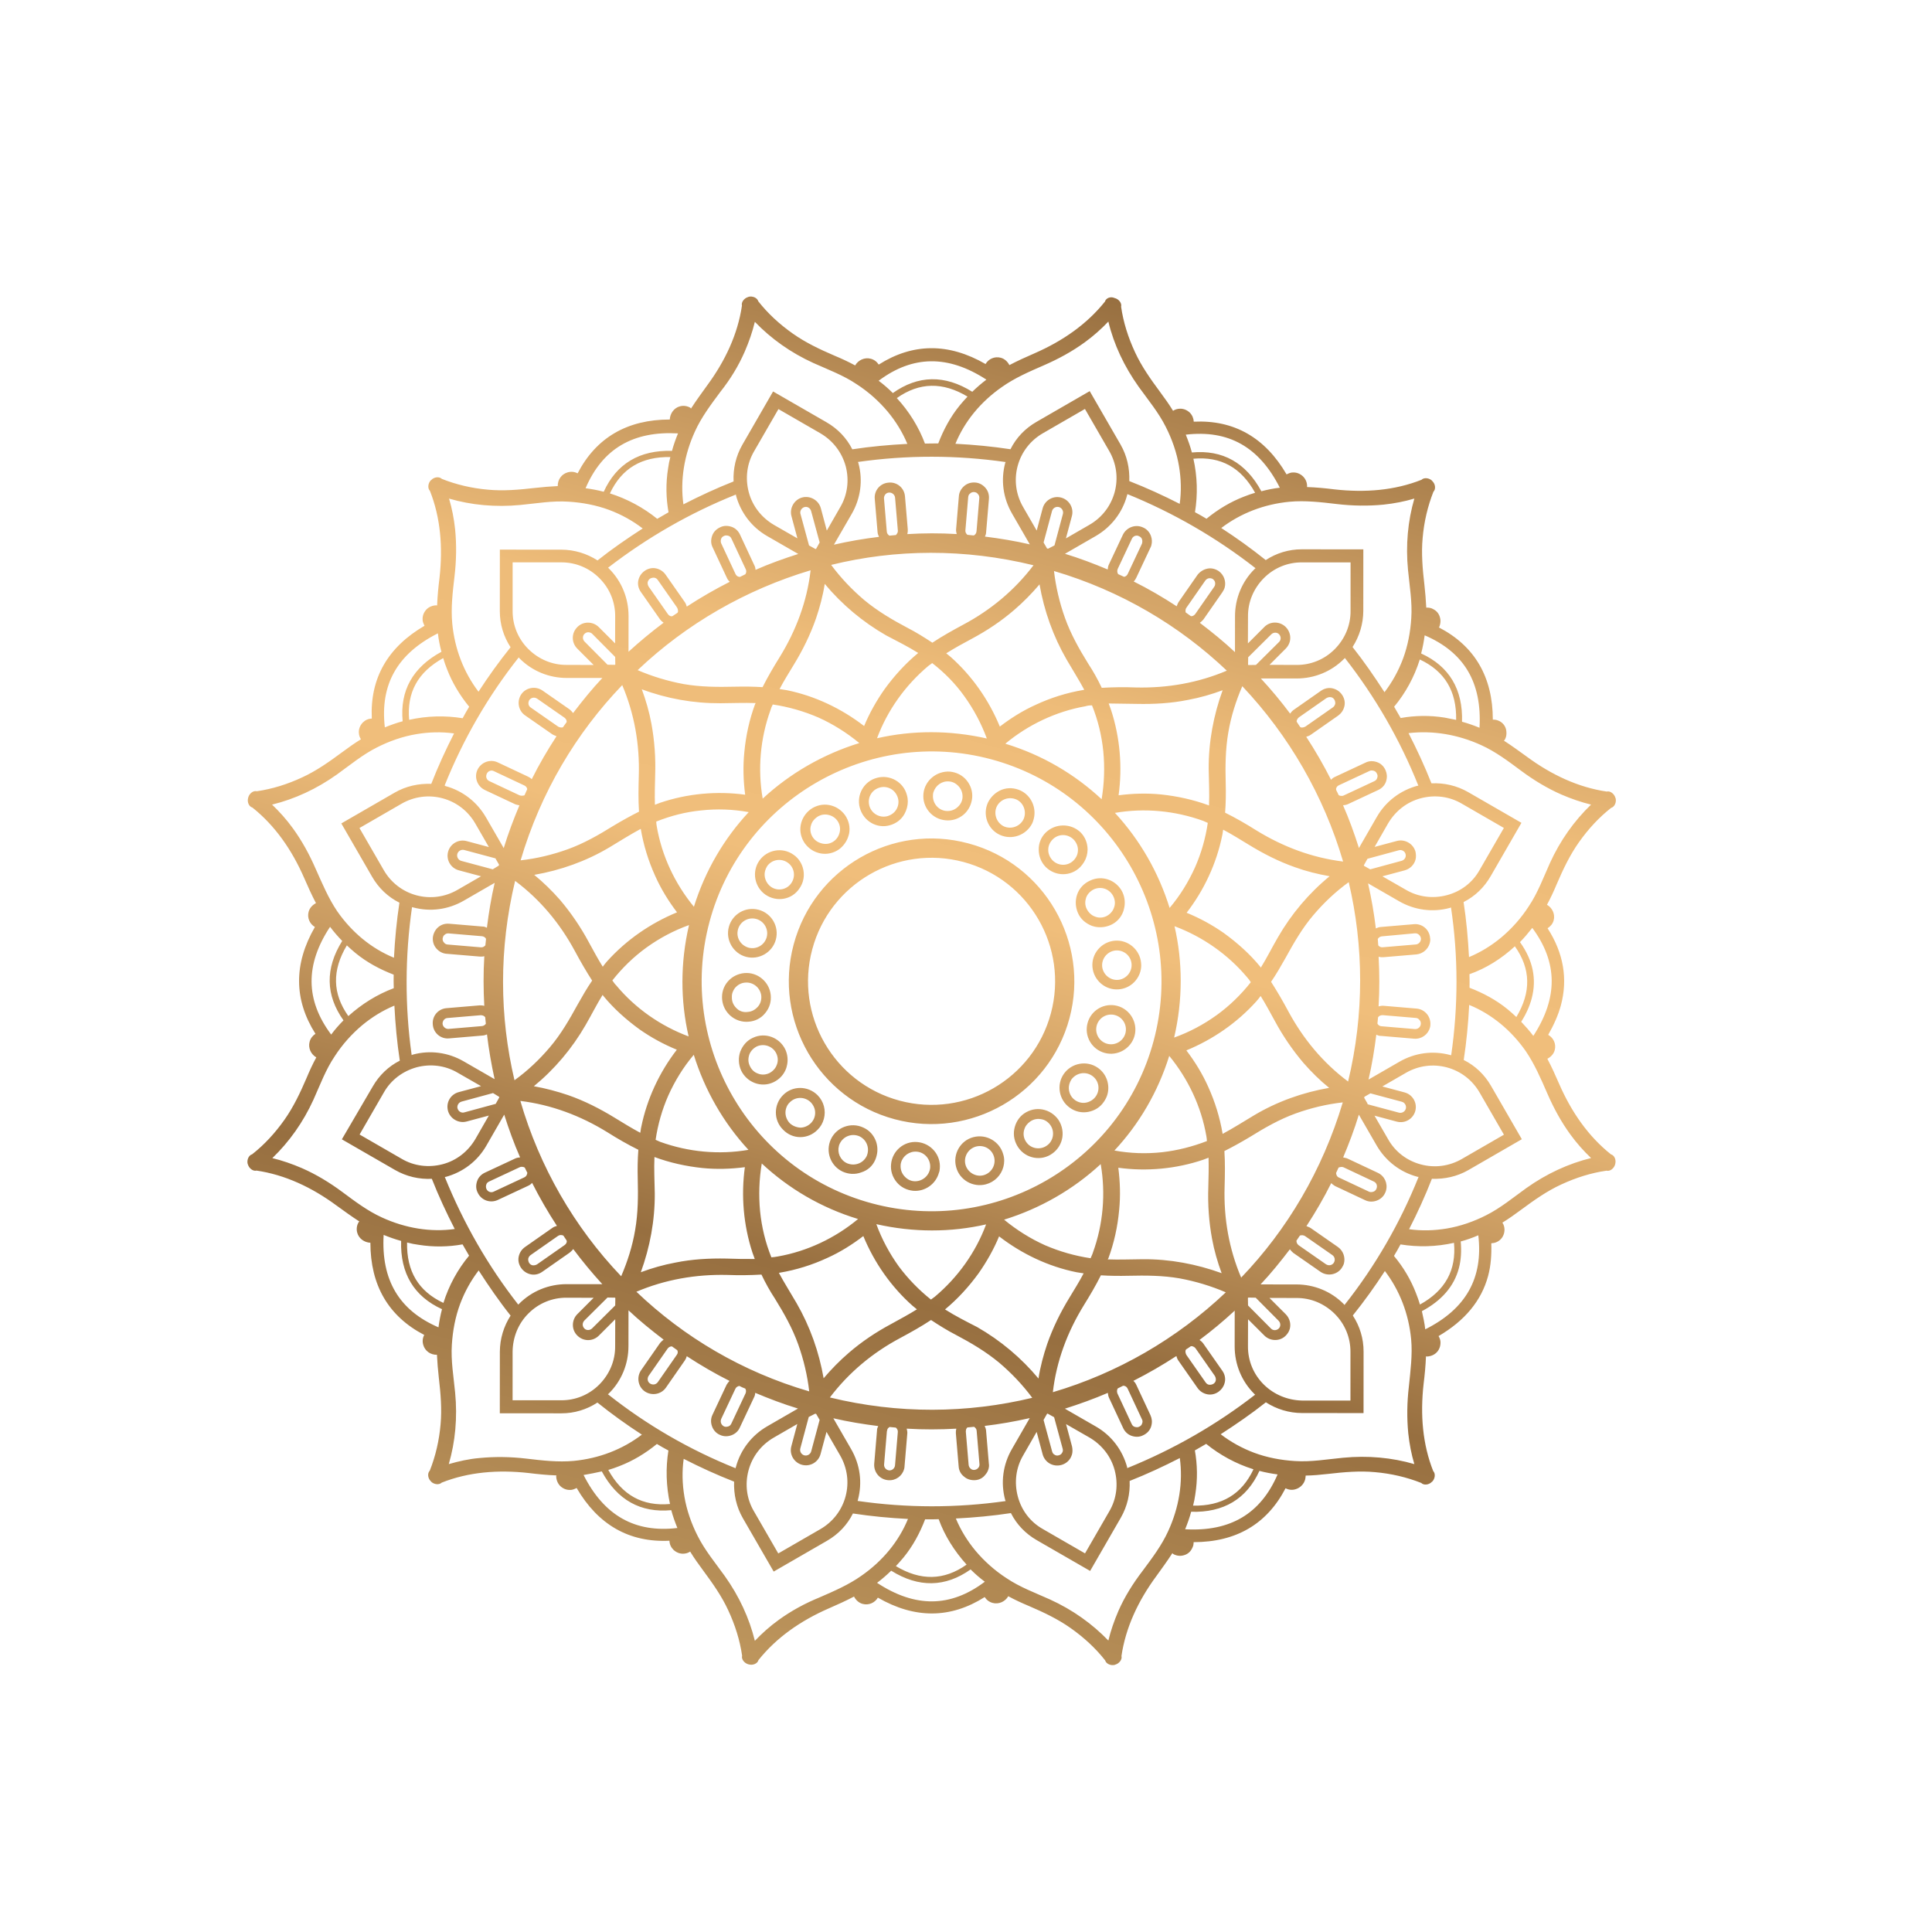 <?xml version="1.0" encoding="UTF-8"?> <svg xmlns="http://www.w3.org/2000/svg" width="330" height="330" viewBox="0 0 330 330" fill="none"> <rect y="259.633" width="268.791" height="268.791" transform="rotate(-75 0 259.633)"></rect> <path d="M135.567 161.307C132.088 174.288 139.827 187.692 152.809 191.171C165.79 194.649 179.194 186.91 182.673 173.929C186.151 160.947 178.412 147.543 165.431 144.065C152.46 140.544 139.057 148.283 135.567 161.307ZM179.501 173.079C176.487 184.327 164.906 191.013 153.659 187.999C142.411 184.985 135.724 173.404 138.738 162.156C141.752 150.909 153.333 144.222 164.581 147.236C175.829 150.25 182.515 161.831 179.501 173.079ZM188.735 51.509C185.666 55.354 181.539 58.237 176.715 60.343C175.228 60.987 173.783 61.642 172.412 62.363C172.114 61.784 171.612 61.287 170.936 61.106C169.879 60.823 168.84 61.315 168.337 62.177C162.017 58.535 155.931 58.581 150.092 62.274C149.771 61.78 149.321 61.433 148.729 61.274C147.672 60.991 146.58 61.514 146.065 62.419C144.918 61.794 143.749 61.254 142.526 60.745C140.006 59.662 137.593 58.517 135.421 56.983C133.133 55.373 131.136 53.524 129.514 51.457C129.354 50.871 128.542 50.517 127.86 50.697L127.806 50.728C127.124 50.907 126.57 51.62 126.73 52.207C126.022 57.048 123.885 61.642 120.755 65.879C119.82 67.17 118.885 68.46 118.035 69.773C117.993 69.762 117.962 69.708 117.931 69.655C117.384 69.327 116.727 69.242 116.14 69.402C115.116 69.671 114.453 70.626 114.403 71.656C107.151 71.661 101.843 74.725 98.66 80.852C98.144 80.578 97.572 80.515 96.985 80.675C95.908 80.976 95.244 81.931 95.268 83.025C93.982 83.088 92.685 83.194 91.376 83.342C88.663 83.657 85.972 83.888 83.364 83.642C80.618 83.405 77.931 82.776 75.473 81.8C75.045 81.368 74.162 81.449 73.654 81.993L73.601 82.023C73.104 82.525 73.004 83.404 73.432 83.837C75.246 88.401 75.66 93.452 75.073 98.688C74.876 100.267 74.722 101.857 74.663 103.428C74.621 103.417 74.579 103.405 74.537 103.394C73.899 103.405 73.29 103.649 72.858 104.077C72.415 104.548 72.171 105.117 72.182 105.754C72.165 106.158 72.339 106.521 72.513 106.885C66.229 110.549 63.177 115.85 63.507 122.737C62.912 122.759 62.399 122.984 61.967 123.412C61.524 123.882 61.28 124.451 61.291 125.089C61.304 125.546 61.425 125.941 61.653 126.274C60.57 126.935 59.506 127.692 58.43 128.492C56.226 130.122 54.044 131.667 51.615 132.784C49.078 133.963 46.506 134.769 43.866 135.149C43.274 134.991 42.585 135.531 42.404 136.208C42.392 136.25 42.392 136.25 42.381 136.292C42.188 137.011 42.526 137.781 43.118 137.94C46.964 141.01 49.846 145.136 51.953 149.961C52.596 151.448 53.252 152.892 53.972 154.263C53.394 154.562 52.897 155.063 52.715 155.74C52.432 156.797 52.924 157.835 53.787 158.338C50.144 164.659 50.191 170.744 53.883 176.583C53.389 176.904 53.042 177.355 52.883 177.947C52.6 179.004 53.123 180.096 54.028 180.61C53.403 181.757 52.863 182.927 52.354 184.15C51.271 186.67 50.126 189.082 48.593 191.255C46.982 193.542 45.133 195.54 43.067 197.161C42.48 197.321 42.127 198.133 42.306 198.816L42.337 198.869C42.517 199.552 43.23 200.106 43.816 199.945C48.657 200.653 53.251 202.791 57.489 205.92C58.779 206.855 60.07 207.79 61.383 208.641C61.371 208.683 61.318 208.714 61.264 208.745C60.936 209.291 60.851 209.948 61.011 210.535C61.28 211.559 62.236 212.223 63.265 212.272C63.27 219.525 66.335 224.833 72.462 228.016C72.187 228.531 72.125 229.104 72.285 229.69C72.585 230.768 73.54 231.432 74.634 231.408C74.698 232.694 74.803 233.991 74.951 235.3C75.267 238.013 75.498 240.703 75.252 243.311C75.014 246.058 74.385 248.744 73.409 251.202C72.978 251.63 73.058 252.513 73.602 253.021L73.633 253.075C74.134 253.572 75.014 253.671 75.446 253.243C80.011 251.43 85.062 251.016 90.297 251.603C91.876 251.8 93.467 251.954 95.037 252.012C95.026 252.054 95.015 252.097 95.003 252.139C95.014 252.776 95.258 253.386 95.687 253.818C96.157 254.261 96.726 254.504 97.364 254.493C97.767 254.511 98.131 254.336 98.495 254.162C102.159 260.446 107.459 263.498 114.346 263.168C114.368 263.763 114.593 264.277 115.021 264.709C115.491 265.152 116.061 265.395 116.698 265.385C117.155 265.371 117.55 265.25 117.883 265.022C118.544 266.106 119.302 267.17 120.101 268.245C121.731 270.45 123.277 272.631 124.393 275.061C125.572 277.597 126.378 280.17 126.759 282.81C126.6 283.402 127.141 284.09 127.817 284.272C127.859 284.283 127.859 284.283 127.902 284.294C128.62 284.487 129.391 284.15 129.549 283.558C132.619 279.712 136.745 276.829 141.57 274.723C143.057 274.079 144.502 273.424 145.873 272.703C146.171 273.282 146.672 273.779 147.349 273.96C148.406 274.243 149.444 273.751 149.947 272.889C156.268 276.531 162.354 276.485 168.192 272.792C168.513 273.286 168.964 273.633 169.556 273.792C170.613 274.075 171.705 273.552 172.22 272.648C173.366 273.272 174.536 273.812 175.759 274.321C178.279 275.404 180.692 276.549 182.864 278.083C185.152 279.693 187.149 281.543 188.771 283.609C188.931 284.195 189.742 284.549 190.425 284.369L190.479 284.338C191.161 284.159 191.715 283.446 191.555 282.859C192.263 278.018 194.4 273.424 197.53 269.187C198.465 267.896 199.4 266.606 200.25 265.293C200.292 265.304 200.323 265.358 200.354 265.411C200.901 265.739 201.558 265.825 202.145 265.665C202.774 265.516 203.29 265.11 203.576 264.552C203.675 264.352 203.762 264.195 203.819 263.983C203.864 263.814 203.878 263.591 203.881 263.411C211.134 263.405 216.4 260.329 219.583 254.203C220.098 254.477 220.713 254.551 221.257 254.38C222.09 254.149 222.716 253.501 222.932 252.698C222.988 252.487 223.003 252.264 223.017 252.041C224.292 252.02 225.547 251.903 226.855 251.755C229.568 251.44 232.259 251.209 234.867 251.455C237.613 251.692 240.3 252.321 242.758 253.297C243.186 253.729 244.069 253.648 244.577 253.105L244.631 253.074C245.128 252.572 245.227 251.693 244.799 251.261C242.986 246.696 242.572 241.645 243.159 236.409C243.355 234.83 243.509 233.24 243.568 231.669C243.61 231.68 243.652 231.692 243.695 231.703C244.332 231.693 244.941 231.448 245.373 231.02C245.675 230.738 245.873 230.338 245.975 229.957C246.032 229.746 246.035 229.566 246.049 229.343C246.067 228.94 245.904 228.533 245.718 228.212C250.179 225.6 253.04 222.197 254.184 217.926C254.649 216.193 254.786 214.326 254.724 212.36C255.319 212.338 255.875 212.125 256.307 211.697C256.609 211.415 256.807 211.015 256.909 210.634C256.965 210.423 256.968 210.242 256.983 210.02C256.969 209.563 256.848 209.168 256.62 208.835C257.704 208.173 258.768 207.416 259.843 206.617C262.048 204.987 264.229 203.441 266.659 202.324C269.195 201.146 271.768 200.34 274.408 199.959C275 200.118 275.688 199.577 275.87 198.901C275.881 198.858 275.881 198.858 275.892 198.816C276.085 198.097 275.748 197.327 275.156 197.168C271.31 194.099 268.427 189.972 266.321 185.148C265.677 183.661 265.022 182.216 264.301 180.845C264.88 180.547 265.377 180.045 265.558 179.369C265.841 178.312 265.349 177.273 264.445 176.759C265.397 175.065 266.157 173.411 266.611 171.72C267.823 167.195 267.058 162.775 264.337 158.556C264.83 158.235 265.22 157.796 265.379 157.204C265.662 156.147 265.139 155.055 264.234 154.541C264.859 153.394 265.399 152.224 265.908 151.001C266.991 148.481 268.136 146.069 269.67 143.896C271.28 141.608 273.129 139.611 275.195 137.989C275.782 137.829 276.136 137.018 275.956 136.335L275.925 136.281C275.745 135.599 275.033 135.045 274.446 135.205C269.605 134.497 265.011 132.36 260.773 129.23C259.483 128.295 258.193 127.36 256.88 126.51C256.891 126.468 256.945 126.437 256.998 126.406C257.097 126.206 257.185 126.048 257.241 125.837C257.343 125.456 257.33 124.999 257.251 124.616C257.103 123.987 256.697 123.47 256.139 123.185C255.781 122.998 255.401 122.896 254.986 122.921C254.981 115.668 251.916 110.36 245.789 107.177C245.877 107.02 245.911 106.893 245.956 106.724C246.058 106.343 246.087 105.898 245.966 105.503C245.818 104.874 245.412 104.357 244.854 104.072C244.465 103.831 244.073 103.772 243.616 103.785C243.553 102.499 243.448 101.202 243.3 99.893C242.984 97.18 242.753 94.49 242.999 91.882C243.236 89.135 243.866 86.449 244.841 83.991C245.273 83.563 245.193 82.68 244.649 82.172L244.618 82.118C244.117 81.621 243.237 81.522 242.805 81.95C238.24 83.763 233.189 84.177 227.953 83.59C226.374 83.394 224.784 83.239 223.256 83.192C223.299 82.524 223.066 81.872 222.564 81.376C222.094 80.932 221.525 80.689 220.887 80.7C220.484 80.682 220.12 80.856 219.756 81.031C216.092 74.747 210.791 71.695 203.905 72.025C203.872 71.472 203.658 70.916 203.23 70.484C202.759 70.041 202.19 69.798 201.553 69.808C201.096 69.822 200.701 69.943 200.368 70.171C199.707 69.087 198.949 68.023 198.15 66.948C196.52 64.743 194.974 62.562 193.857 60.133C192.679 57.596 191.873 55.023 191.492 52.383C191.651 51.791 191.11 51.103 190.434 50.921C190.392 50.91 190.392 50.91 190.349 50.899C189.707 50.59 188.894 50.917 188.735 51.509ZM168.484 64.845C167.634 65.479 166.804 66.208 166.07 66.918C161.373 63.982 156.816 64.076 152.506 67.136C151.754 66.39 150.948 65.676 150.078 65.035C155.917 60.662 161.961 60.605 168.484 64.845ZM203.841 78.353C208.531 77.933 212.003 79.86 214.383 84.169C213.743 84.36 213.145 84.562 212.535 84.807C210.163 85.712 207.995 87.035 206.079 88.606C205.417 88.202 204.785 87.851 204.112 87.49C204.598 84.493 204.522 81.391 203.841 78.353ZM214.464 97.062C214.41 97.093 214.356 97.124 214.291 97.197C212.132 99.337 210.947 102.238 210.949 105.275L210.941 111.391C209.06 109.618 207.048 107.991 204.941 106.384C205.167 106.218 205.35 106.041 205.545 105.821L208.788 101.161C208.952 100.887 209.104 100.656 209.184 100.36C209.455 99.345 209.082 98.203 208.169 97.55C207.591 97.169 206.915 96.988 206.243 97.125C205.572 97.262 204.971 97.645 204.559 98.169L201.316 102.829C201.163 103.061 201.095 103.314 200.985 103.557C198.632 102.02 196.203 100.598 193.644 99.324C193.828 99.146 193.98 98.915 194.09 98.673L196.513 93.521C196.59 93.405 196.635 93.236 196.669 93.109C196.805 92.602 196.772 92.049 196.589 91.547C196.356 90.895 195.866 90.356 195.254 90.102C193.969 89.485 192.409 90.064 191.793 91.349L189.37 96.501C189.259 96.744 189.234 97.009 189.208 97.274C186.846 96.278 184.419 95.356 181.905 94.592L187.159 91.558C189.786 90.041 191.718 87.568 192.511 84.608C192.534 84.523 192.545 84.481 192.568 84.396C200.415 87.587 207.756 91.82 214.464 97.062ZM246.741 122.57C244.22 122.166 241.671 122.208 239.243 122.645C238.871 122.002 238.5 121.359 238.128 120.715C240.068 118.38 241.569 115.655 242.512 112.644C246.779 114.649 248.813 118.049 248.72 122.964C248.032 122.825 247.387 122.697 246.741 122.57ZM242.266 134.197C242.212 134.228 242.17 134.216 242.128 134.205C239.194 135.005 236.699 136.875 235.167 139.546L232.116 144.847C231.329 142.37 230.446 139.913 229.403 137.548C229.679 137.532 229.967 137.473 230.224 137.36L235.404 134.941C236.025 134.654 236.522 134.153 236.745 133.488C236.768 133.403 236.791 133.319 236.802 133.276C236.961 132.684 236.897 132.078 236.641 131.511C236.354 130.89 235.852 130.393 235.187 130.17C234.522 129.946 233.842 129.945 233.21 130.275L228.03 132.694C227.773 132.806 227.547 132.972 227.353 133.192C226.078 130.675 224.654 128.209 223.112 125.846C223.357 125.776 223.656 125.675 223.882 125.509L228.567 122.232C229.072 121.869 229.431 121.376 229.59 120.784C229.612 120.699 229.624 120.657 229.646 120.573C229.785 119.885 229.606 119.202 229.211 118.643C228.817 118.084 228.24 117.703 227.552 117.564C226.864 117.425 226.181 117.605 225.622 117.999L220.937 121.276C220.712 121.442 220.517 121.661 220.364 121.892C218.796 119.795 217.152 117.814 215.358 115.883L221.474 115.89C224.511 115.888 227.409 114.716 229.58 112.533C229.633 112.502 229.645 112.46 229.71 112.386C234.876 118.983 239.117 126.328 242.266 134.197ZM258.752 161.637C261.48 165.496 261.552 169.458 259.006 173.715C258.535 173.272 258.023 172.818 257.541 172.417C255.572 170.801 253.351 169.617 251.009 168.717C251.032 167.953 251.013 167.178 250.995 166.402C253.847 165.399 256.466 163.744 258.752 161.637ZM247.873 180.25C247.789 180.227 247.746 180.216 247.704 180.205C244.744 179.412 241.69 179.817 239.009 181.365L233.755 184.398C234.35 181.838 234.765 179.276 235.083 176.732C235.326 176.843 235.568 176.953 235.845 176.936L241.518 177.414C242.801 177.531 243.93 176.701 244.247 175.517C244.281 175.39 244.326 175.221 244.318 175.082C244.427 173.661 243.407 172.391 241.944 172.271L236.271 171.793C236.006 171.768 235.76 171.838 235.473 171.897C235.648 169.043 235.632 166.229 235.477 163.423C235.731 163.491 235.996 163.516 236.272 163.5L241.93 163.022C243.047 162.913 243.941 162.11 244.213 161.095C244.293 160.8 244.33 160.492 244.271 160.204C244.157 158.769 242.901 157.707 241.454 157.863L235.796 158.342C235.52 158.358 235.263 158.471 235.006 158.583C234.699 156.008 234.254 153.442 233.671 150.883L238.971 153.935C241.6 155.455 244.705 155.879 247.638 155.079C247.692 155.048 247.788 155.028 247.841 154.998C249.092 163.354 249.087 171.828 247.873 180.25ZM242.31 201.012C239.162 208.87 234.918 216.253 229.645 222.908C229.614 222.854 229.583 222.801 229.51 222.736C227.369 220.576 224.469 219.391 221.432 219.393L215.315 219.386C217.089 217.504 218.715 215.492 220.322 213.385C220.488 213.611 220.666 213.794 220.886 213.989L225.546 217.232C226.732 218.048 228.351 217.757 229.156 216.613C229.32 216.34 229.473 216.109 229.552 215.813C229.824 214.798 229.45 213.655 228.537 213.003L223.877 209.76C223.646 209.608 223.392 209.54 223.15 209.429C224.687 207.076 226.108 204.647 227.383 202.088C227.56 202.272 227.791 202.424 228.022 202.577L233.174 205C233.817 205.308 234.497 205.309 235.148 205.076C235.8 204.842 236.339 204.352 236.594 203.741C236.67 203.625 236.715 203.456 236.749 203.329C237.066 202.145 236.504 200.861 235.334 200.321L230.182 197.899C229.94 197.788 229.675 197.763 229.421 197.695C230.417 195.333 231.339 192.906 232.103 190.391L235.137 195.646C236.654 198.273 239.127 200.205 242.087 200.998C242.172 201.02 242.256 201.043 242.31 201.012ZM238.101 214.523C238.505 213.861 238.855 213.23 239.217 212.556C242.214 213.042 245.316 212.967 248.354 212.285C248.774 216.975 246.847 220.447 242.538 222.827C242.347 222.187 242.144 221.589 241.9 220.98C240.995 218.607 239.714 216.451 238.101 214.523ZM214.105 250.967C212.1 255.234 208.7 257.269 203.785 257.176C203.955 256.541 204.082 255.896 204.168 255.239C204.571 252.718 204.529 250.169 204.092 247.741C204.735 247.369 205.379 246.998 206.022 246.626C208.369 248.524 211.094 250.025 214.105 250.967ZM192.541 250.764C192.51 250.71 192.521 250.668 192.532 250.626C191.732 247.692 189.863 245.197 187.191 243.665L181.891 240.613C184.368 239.827 186.825 238.944 189.231 237.912C189.248 238.189 189.307 238.476 189.419 238.733L191.838 243.913C192.125 244.534 192.627 245.031 193.292 245.255C193.957 245.478 194.637 245.479 195.269 245.15C195.889 244.863 196.386 244.362 196.61 243.696C196.633 243.612 196.655 243.527 196.667 243.485C196.825 242.893 196.761 242.287 196.505 241.719L194.086 236.539C193.974 236.282 193.808 236.057 193.588 235.862C196.105 234.587 198.571 233.163 200.933 231.621C201.003 231.866 201.105 232.165 201.271 232.391L204.547 237.076C204.942 237.635 205.519 238.016 206.207 238.155C206.895 238.294 207.578 238.115 208.136 237.721C208.642 237.357 209 236.864 209.159 236.272C209.182 236.188 209.204 236.103 209.216 236.061C209.355 235.373 209.175 234.69 208.781 234.132L205.504 229.447C205.338 229.221 205.118 229.026 204.887 228.873C206.984 227.305 208.966 225.661 210.897 223.867L210.89 229.983C210.892 233.02 212.064 235.918 214.247 238.089C214.278 238.142 214.32 238.154 214.393 238.219C207.755 243.374 200.421 247.573 192.541 250.764ZM165.1 267.25C161.242 269.978 157.238 270.038 153.022 267.504C153.465 267.033 153.92 266.521 154.321 266.039C155.936 264.07 157.12 261.849 158.02 259.507C158.784 259.53 159.56 259.511 160.335 259.492C161.35 262.302 163.005 264.921 165.1 267.25ZM146.487 256.371C146.51 256.287 146.521 256.244 146.533 256.202C147.326 253.242 146.921 250.188 145.373 247.507L142.339 242.252C144.899 242.848 147.462 243.262 150.005 243.581C149.895 243.824 149.785 244.066 149.801 244.342L149.323 250.016C149.215 251.437 150.234 252.707 151.697 252.827C152.98 252.944 154.109 252.114 154.426 250.93C154.46 250.803 154.506 250.634 154.497 250.496L154.975 244.822C155.001 244.557 154.931 244.312 154.872 244.024C157.725 244.2 160.54 244.183 163.346 244.029C163.278 244.282 163.252 244.547 163.269 244.824L163.747 250.481C163.788 251.172 164.117 251.804 164.684 252.228C165.196 252.682 165.873 252.864 166.564 252.822C167.255 252.781 167.887 252.452 168.311 251.885C168.57 251.592 168.746 251.277 168.848 250.896C168.927 250.6 168.964 250.293 168.905 250.005L168.427 244.348C168.41 244.071 168.298 243.815 168.185 243.558C170.76 243.251 173.327 242.806 175.885 242.222L172.833 247.523C171.313 250.152 170.889 253.256 171.689 256.19C171.72 256.243 171.74 256.339 171.771 256.393C163.383 257.59 154.909 257.585 146.487 256.371ZM114.441 256.894C109.751 257.314 106.279 255.387 103.899 251.078C104.539 250.887 105.137 250.685 105.746 250.44C108.119 249.535 110.286 248.212 112.203 246.641C112.865 247.045 113.496 247.395 114.17 247.757C113.696 250.712 113.771 253.814 114.441 256.894ZM103.83 238.143C103.883 238.112 103.937 238.081 104.002 238.008C106.162 235.867 107.347 232.967 107.345 229.93L107.352 223.813C109.233 225.586 111.245 227.213 113.352 228.82C113.127 228.986 112.943 229.164 112.748 229.383L109.505 234.044C108.689 235.23 108.98 236.849 110.124 237.654C111.31 238.47 112.929 238.179 113.734 237.035L116.977 232.375C117.13 232.144 117.24 231.901 117.308 231.648C119.661 233.185 122.09 234.606 124.607 235.869C124.423 236.047 124.271 236.278 124.118 236.509L121.695 241.661C121.387 242.303 121.386 242.983 121.62 243.635C121.853 244.286 122.343 244.826 122.954 245.08C123.597 245.388 124.277 245.389 124.928 245.156C125.58 244.923 126.119 244.433 126.374 243.821L128.797 238.669C128.873 238.553 128.918 238.384 128.952 238.257C128.986 238.131 128.967 238.035 129.001 237.908C131.362 238.903 133.789 239.825 136.304 240.59L131.049 243.623C128.422 245.14 126.49 247.614 125.697 250.574C125.675 250.658 125.663 250.701 125.641 250.785C117.825 247.649 110.484 243.416 103.83 238.143ZM71.51 212.623C74.03 213.027 76.58 212.985 79.008 212.548C79.38 213.191 79.751 213.834 80.123 214.478C78.183 216.813 76.682 219.538 75.739 222.549C71.472 220.544 69.437 217.144 69.531 212.229C70.207 212.41 70.853 212.538 71.51 212.623ZM75.974 201.039C76.027 201.008 76.07 201.019 76.112 201.03C79.046 200.23 81.54 198.361 83.072 195.689L86.124 190.389C86.911 192.865 87.793 195.323 88.837 197.687C88.56 197.704 88.272 197.762 88.016 197.875L82.835 200.294C82.215 200.581 81.718 201.082 81.494 201.747C81.271 202.413 81.27 203.092 81.599 203.724C82.204 205.019 83.734 205.565 85.029 204.961L90.21 202.542C90.466 202.429 90.692 202.263 90.887 202.043C92.161 204.56 93.585 207.027 95.128 209.389C94.882 209.459 94.583 209.56 94.358 209.726L89.673 213.003C89.114 213.397 88.732 213.975 88.593 214.663C88.454 215.351 88.634 216.033 89.028 216.592C89.422 217.151 90 217.532 90.688 217.671C91.376 217.81 92.058 217.631 92.617 217.237L97.302 213.96C97.528 213.794 97.723 213.574 97.918 213.354C99.486 215.451 101.13 217.433 102.882 219.352L96.766 219.345C93.728 219.347 90.831 220.52 88.66 222.702C88.606 222.733 88.595 222.776 88.53 222.849C83.363 216.253 79.165 208.919 75.974 201.039ZM59.499 173.556C56.771 169.697 56.699 165.735 59.245 161.478C59.716 161.921 60.228 162.375 60.71 162.776C62.679 164.392 64.9 165.576 67.242 166.476C67.219 167.24 67.237 168.015 67.256 168.791C64.435 169.848 61.828 171.46 59.499 173.556ZM70.378 154.943C70.462 154.966 70.504 154.977 70.547 154.988C73.507 155.781 76.561 155.376 79.242 153.828L84.496 150.795C83.901 153.355 83.486 155.917 83.167 158.461C82.925 158.35 82.683 158.24 82.406 158.257L76.733 157.779C76.023 157.725 75.382 157.916 74.854 158.363C74.326 158.811 74.018 159.454 73.933 160.111C73.879 160.821 74.07 161.461 74.517 161.989C74.965 162.517 75.596 162.868 76.265 162.911L81.938 163.388C82.203 163.414 82.479 163.398 82.725 163.327C82.549 166.181 82.566 168.995 82.72 171.801C82.466 171.733 82.201 171.708 81.925 171.724L76.267 172.202C74.832 172.316 73.77 173.573 73.926 175.02C74.04 176.455 75.297 177.517 76.744 177.361L82.401 176.882C82.677 176.866 82.923 176.796 83.18 176.683C83.487 179.258 83.932 181.825 84.484 184.329L79.184 181.278C76.555 179.757 73.45 179.333 70.517 180.134C70.463 180.165 70.367 180.184 70.314 180.215C69.148 171.881 69.163 163.365 70.378 154.943ZM75.941 134.181C79.089 126.323 83.333 118.94 88.606 112.285C88.637 112.339 88.668 112.392 88.741 112.457C90.882 114.617 93.782 115.802 96.819 115.8L102.893 115.796C101.12 117.678 99.493 119.689 97.886 121.797C97.72 121.571 97.543 121.387 97.323 121.192L92.663 117.95C91.477 117.133 89.858 117.425 89.052 118.569C88.236 119.755 88.527 121.374 89.671 122.179L94.332 125.422C94.563 125.574 94.816 125.642 95.059 125.752C93.522 128.105 92.101 130.534 90.826 133.093C90.648 132.91 90.417 132.757 90.175 132.647L85.023 130.224C83.738 129.608 82.178 130.187 81.561 131.472C80.945 132.757 81.524 134.317 82.809 134.934L87.961 137.356C88.204 137.467 88.469 137.492 88.722 137.56C87.727 139.922 86.805 142.349 86.04 144.864L83.007 139.609C81.49 136.982 79.016 135.05 76.056 134.257C76.068 134.215 76.025 134.204 75.941 134.181ZM80.139 120.712C79.735 121.374 79.384 122.006 79.023 122.679C76.026 122.193 72.924 122.269 69.886 122.95C69.466 118.26 71.393 114.788 75.702 112.408C75.893 113.048 76.095 113.646 76.34 114.256C77.245 116.628 78.568 118.796 80.139 120.712ZM104.177 84.279C106.182 80.012 109.582 77.978 114.497 78.071C114.327 78.705 114.2 79.351 114.114 80.008C113.711 82.528 113.753 85.078 114.19 87.506C113.546 87.877 112.903 88.249 112.26 88.62C109.913 86.723 107.146 85.211 104.177 84.279ZM125.699 84.472C125.73 84.525 125.718 84.567 125.707 84.61C126.507 87.543 128.377 90.038 131.048 91.57L136.349 94.622C133.872 95.409 131.415 96.291 129.05 97.334C129.034 97.058 128.975 96.77 128.82 96.502L126.401 91.322C126.114 90.701 125.613 90.204 124.948 89.981C124.282 89.757 123.603 89.756 122.971 90.085C122.35 90.372 121.853 90.874 121.63 91.539C121.406 92.204 121.405 92.884 121.734 93.516L124.153 98.696C124.266 98.953 124.432 99.179 124.652 99.374C122.135 100.648 119.668 102.072 117.306 103.614C117.236 103.369 117.135 103.07 116.969 102.844L113.692 98.159C113.298 97.6 112.72 97.219 112.032 97.08C111.345 96.941 110.662 97.121 110.103 97.515C109.544 97.909 109.163 98.487 109.024 99.174C108.885 99.862 109.065 100.545 109.459 101.104L112.735 105.789C112.902 106.015 113.121 106.209 113.352 106.362C111.255 107.93 109.274 109.575 107.354 111.326L107.361 105.21C107.359 102.173 106.187 99.275 104.004 97.104C103.973 97.05 103.931 97.039 103.858 96.974C110.485 91.861 117.83 87.62 125.699 84.472ZM144.449 79.615C145.077 82.005 144.77 84.506 143.524 86.619L141.226 90.626L140.207 86.818C139.848 85.453 138.397 84.611 137.031 84.97C135.666 85.329 134.824 86.781 135.183 88.146L136.203 91.954L132.195 89.657C130.082 88.41 128.522 86.452 127.893 84.062C127.264 81.673 127.572 79.172 128.818 77.059L132.963 69.876L140.147 74.021C142.26 75.267 143.778 77.215 144.449 79.615ZM153.033 91.388C152.66 91.424 152.288 91.46 151.916 91.496C151.685 91.344 151.476 91.107 151.471 90.788L150.993 85.131C150.973 85.035 151.007 84.908 151.03 84.823C151.132 84.443 151.434 84.161 151.848 84.136C152.359 84.092 152.841 84.493 152.885 85.003L153.363 90.66C153.391 90.895 153.227 91.168 153.033 91.388ZM176.531 96.551C173.305 100.808 169.223 104.201 164.52 106.702C162.719 107.67 160.908 108.68 159.254 109.778C157.868 108.863 156.47 107.99 154.996 107.232C152.375 105.85 149.873 104.364 147.611 102.489C145.506 100.701 143.597 98.694 141.967 96.49C152.982 93.776 164.792 93.677 176.531 96.551ZM166.337 91.463C165.987 91.414 165.626 91.408 165.234 91.349C165.015 91.154 164.86 90.886 164.897 90.578L165.375 84.905C165.4 84.64 165.499 84.44 165.725 84.274C165.909 84.097 166.154 84.026 166.419 84.052C166.684 84.078 166.884 84.177 167.05 84.403C167.228 84.586 167.298 84.831 167.272 85.097L166.795 90.77C166.758 91.077 166.605 91.308 166.337 91.463ZM190.863 97.355C190.875 97.312 190.886 97.27 190.909 97.186L193.331 92.034C193.552 91.549 194.108 91.335 194.581 91.598C194.824 91.708 195.001 91.892 195.071 92.137C195.141 92.383 195.127 92.606 195.059 92.859L192.636 98.011C192.526 98.254 192.342 98.431 192.097 98.501C192.043 98.532 192.001 98.521 191.959 98.509C191.632 98.376 191.316 98.201 190.989 98.068C190.865 97.854 190.795 97.609 190.863 97.355ZM202.516 104.103C202.538 104.018 202.572 103.891 202.637 103.818L205.88 99.158C206.021 98.969 206.247 98.803 206.481 98.775C206.715 98.747 206.98 98.773 207.169 98.914C207.358 99.055 207.524 99.281 207.552 99.515C207.58 99.749 207.554 100.014 207.413 100.203L204.17 104.863C204.029 105.052 203.803 105.218 203.569 105.246C203.527 105.235 203.484 105.223 203.431 105.254C203.126 105.037 202.822 104.819 202.518 104.602C202.51 104.464 202.47 104.272 202.516 104.103ZM209.55 114.553C204.641 116.637 199.412 117.547 194.051 117.425C192.077 117.35 190.123 117.37 188.188 117.486C187.522 116.084 186.759 114.701 185.889 113.38C184.339 110.88 182.895 108.318 181.911 105.561C180.978 102.955 180.344 100.247 180.029 97.534C191.451 100.911 201.46 106.857 209.55 114.553ZM221.479 123.143C221.491 123.101 221.491 123.101 221.502 123.058C221.559 122.847 221.7 122.658 221.872 122.523L226.557 119.246C226.772 119.122 227.017 119.052 227.282 119.078C227.547 119.104 227.736 119.245 227.902 119.471C228.026 119.685 228.096 119.931 228.07 120.196C228.002 120.449 227.903 120.649 227.678 120.816L222.993 124.092C222.778 124.216 222.533 124.286 222.268 124.261C222.183 124.238 222.141 124.227 222.068 124.162C221.87 123.882 221.716 123.614 221.519 123.335C221.488 123.281 221.457 123.228 221.479 123.143ZM229.411 147.159C224.102 146.506 219.122 144.628 214.571 141.822C212.827 140.721 211.06 139.703 209.259 138.813C209.382 137.169 209.409 135.545 209.363 133.856C209.285 130.934 209.303 127.993 209.808 125.092C210.268 122.36 211.109 119.73 212.192 117.21C220.174 125.648 226.117 135.943 229.411 147.159ZM228.208 134.735C228.219 134.693 228.219 134.693 228.231 134.651C228.299 134.397 228.482 134.22 228.739 134.107L233.919 131.688C234.134 131.564 234.399 131.59 234.652 131.658C234.906 131.726 235.084 131.91 235.196 132.166C235.32 132.381 235.336 132.657 235.226 132.9C235.158 133.153 234.975 133.331 234.718 133.443L229.538 135.862C229.323 135.986 229.058 135.96 228.804 135.892C228.762 135.881 228.689 135.816 228.647 135.805C228.503 135.494 228.391 135.238 228.236 134.969C228.228 134.831 228.197 134.778 228.208 134.735ZM236.003 159.938L241.672 159.417C242.182 159.373 242.622 159.763 242.708 160.284C242.753 160.795 242.352 161.277 241.842 161.321L236.184 161.799C235.95 161.827 235.696 161.759 235.519 161.576C235.477 161.564 235.446 161.511 235.415 161.457C235.379 161.085 235.373 160.766 235.337 160.394C235.436 160.194 235.673 159.985 236.003 159.938ZM230.266 184.732C225.997 181.549 222.604 177.468 220.061 172.752C219.124 171.006 218.164 169.344 217.109 167.701C218.001 166.399 218.767 165.064 219.544 163.686C220.957 161.118 222.413 158.562 224.33 156.312C226.118 154.207 228.125 152.298 230.372 150.679C232.939 161.564 233.04 173.194 230.266 184.732ZM236.159 173.395L241.832 173.873C242.097 173.898 242.297 173.997 242.463 174.223C242.641 174.407 242.711 174.652 242.685 174.917C242.634 175.447 242.171 175.822 241.641 175.77L235.968 175.292C235.703 175.267 235.503 175.168 235.337 174.942C235.306 174.888 235.275 174.835 235.275 174.835C235.323 174.485 235.329 174.124 235.377 173.775C235.541 173.501 235.84 173.4 236.159 173.395ZM228.788 199.383C229.033 199.313 229.267 199.285 229.51 199.395L234.661 201.818C235.146 202.038 235.318 202.583 235.097 203.068C234.987 203.31 234.803 203.488 234.558 203.558C234.312 203.628 234.078 203.656 233.836 203.546L228.684 201.123C228.357 200.99 228.256 200.691 228.208 200.361C228.341 200.034 228.505 199.76 228.638 199.434C228.734 199.414 228.745 199.372 228.788 199.383ZM212.001 218.225C209.917 213.316 209.007 208.087 209.171 202.738C209.227 200.668 209.272 198.641 209.136 196.61C210.603 195.87 212.04 195.077 213.499 194.199C215.999 192.648 218.519 191.193 221.329 190.178C223.935 189.245 226.601 188.6 229.356 188.296C225.891 199.876 219.858 210.043 212.001 218.225ZM222.919 211.135L227.58 214.378C227.999 214.672 228.117 215.247 227.812 215.709C227.518 216.129 226.943 216.247 226.481 215.942L221.821 212.699C221.559 212.493 221.446 212.236 221.441 211.917C221.658 211.613 221.822 211.34 222.04 211.035C222.381 210.945 222.688 210.982 222.919 211.135ZM203.606 229.935C203.859 230.003 204.06 230.102 204.226 230.328L207.502 235.013C207.626 235.227 207.696 235.473 207.671 235.738C207.645 236.003 207.504 236.191 207.278 236.358C207.064 236.481 206.818 236.552 206.553 236.526C206.288 236.5 206.099 236.359 205.933 236.133L202.656 231.448C202.533 231.234 202.462 230.988 202.488 230.723C202.499 230.681 202.499 230.681 202.511 230.639C202.522 230.596 202.587 230.523 202.598 230.481C202.866 230.326 203.146 230.129 203.372 229.963C203.468 229.943 203.521 229.912 203.606 229.935ZM179.836 237.797C180.445 232.476 182.324 227.496 185.129 222.945C186.166 221.274 187.161 219.592 188.04 217.833C189.599 217.934 191.181 217.949 192.732 217.912C195.696 217.845 198.595 217.851 201.496 218.357C204.217 218.859 206.858 219.657 209.378 220.74C200.993 228.691 190.86 234.542 179.836 237.797ZM192.087 236.728C192.34 236.796 192.518 236.98 192.63 237.237L195.049 242.417C195.173 242.631 195.19 242.908 195.079 243.15C195.011 243.404 194.828 243.581 194.571 243.694C194.357 243.818 194.092 243.792 193.838 243.724C193.584 243.656 193.407 243.473 193.294 243.216L190.875 238.035C190.794 237.832 190.766 237.598 190.823 237.387C190.834 237.345 190.834 237.345 190.845 237.302C190.857 237.26 190.921 237.187 190.933 237.144C191.243 237.001 191.511 236.846 191.822 236.703C191.96 236.695 192.002 236.706 192.087 236.728ZM165.142 243.921C165.153 243.879 165.207 243.848 165.261 243.817C165.633 243.78 166.005 243.744 166.377 243.708C166.608 243.861 166.817 244.098 166.822 244.416L167.3 250.074C167.328 250.308 167.26 250.562 167.077 250.739C166.936 250.928 166.679 251.04 166.445 251.068C166.211 251.096 165.957 251.028 165.78 250.845C165.591 250.703 165.478 250.447 165.45 250.213L164.972 244.555C164.952 244.459 164.986 244.332 165.009 244.248C164.989 244.152 165.066 244.036 165.142 243.921ZM141.751 238.696C144.977 234.439 149.058 231.046 153.762 228.544C155.563 227.576 157.374 226.566 159.028 225.468C160.414 226.384 161.812 227.257 163.286 228.014C165.907 229.396 168.409 230.883 170.671 232.758C172.776 234.545 174.685 236.553 176.315 238.757C165.269 241.417 153.448 241.558 141.751 238.696ZM151.956 243.742C152.306 243.79 152.667 243.796 153.016 243.844C153.236 244.039 153.391 244.307 153.354 244.615L152.876 250.288C152.825 250.818 152.362 251.192 151.874 251.152C151.344 251.101 150.969 250.638 151.01 250.15L151.487 244.477C151.499 244.435 151.521 244.35 151.533 244.308C151.558 244.043 151.742 243.865 151.956 243.742ZM127.342 238.007L124.919 243.159C124.809 243.402 124.626 243.579 124.38 243.649C124.135 243.72 123.901 243.747 123.658 243.637C123.258 243.439 123.022 242.968 123.135 242.545C123.147 242.503 123.158 242.461 123.181 242.376L125.603 237.224C125.725 236.94 125.993 236.785 126.281 236.726C126.596 236.901 126.923 237.034 127.293 237.178C127.459 237.404 127.464 237.723 127.342 238.007ZM115.602 231.417L112.36 236.078C112.066 236.497 111.49 236.615 111.028 236.31C110.682 236.081 110.561 235.686 110.663 235.306C110.685 235.221 110.719 235.094 110.784 235.021L114.027 230.361C114.169 230.172 114.394 230.006 114.628 229.978C114.671 229.989 114.713 230.001 114.767 229.97C115.071 230.187 115.375 230.405 115.679 230.622C115.803 230.837 115.809 231.155 115.602 231.417ZM108.701 220.64C113.61 218.556 118.839 217.646 124.2 217.768C126.174 217.843 128.128 217.823 130.062 217.707C130.729 219.109 131.492 220.492 132.361 221.813C133.912 224.313 135.356 226.875 136.339 229.632C137.273 232.238 137.907 234.946 138.222 237.659C126.788 234.324 116.821 228.39 108.701 220.64ZM96.814 212.061C96.788 212.326 96.647 212.515 96.421 212.681L91.736 215.958C91.522 216.082 91.276 216.152 91.011 216.126C90.746 216.101 90.557 215.959 90.391 215.734C90.267 215.519 90.197 215.274 90.223 215.009C90.234 214.966 90.234 214.966 90.246 214.924C90.302 214.713 90.443 214.524 90.616 214.389L95.301 211.112C95.58 210.915 95.899 210.91 96.226 211.043C96.423 211.322 96.578 211.59 96.775 211.87C96.794 211.965 96.825 212.019 96.814 212.061ZM88.882 188.046C94.191 188.698 99.172 190.576 103.722 193.382C105.467 194.484 107.234 195.501 109.034 196.391C108.911 198.035 108.884 199.66 108.93 201.349C109.008 204.27 108.99 207.212 108.485 210.113C108.025 212.845 107.184 215.475 106.101 217.994C98.066 209.587 92.134 199.25 88.882 188.046ZM90.009 200.585C89.941 200.838 89.757 201.016 89.501 201.128L84.32 203.547C83.849 203.783 83.28 203.54 83.086 203.08C83.004 202.877 82.976 202.643 83.033 202.432C83.044 202.389 83.044 202.389 83.056 202.347C83.124 202.093 83.307 201.916 83.564 201.803L88.744 199.385C88.959 199.261 89.224 199.286 89.477 199.354C89.52 199.366 89.593 199.431 89.635 199.442C89.779 199.752 89.933 200.02 90.077 200.331C90.054 200.415 90.032 200.5 90.009 200.585ZM82.29 175.266L76.633 175.745C76.122 175.789 75.641 175.388 75.596 174.878C75.576 174.782 75.61 174.655 75.633 174.57C75.735 174.19 76.037 173.908 76.452 173.883L82.109 173.405C82.428 173.4 82.712 173.521 82.878 173.747C82.915 174.119 82.951 174.492 82.987 174.864C82.835 175.095 82.566 175.25 82.29 175.266ZM87.985 150.461C92.253 153.644 95.647 157.725 98.19 162.441C99.127 164.187 100.087 165.849 101.142 167.492C100.249 168.794 99.484 170.129 98.707 171.507C97.293 174.075 95.838 176.631 93.921 178.881C92.133 180.986 90.126 182.895 87.879 184.514C85.312 173.629 85.199 162.042 87.985 150.461ZM82.134 161.809L76.461 161.332C76.196 161.306 75.996 161.207 75.83 160.981C75.652 160.798 75.582 160.552 75.608 160.287C75.619 160.245 75.642 160.161 75.653 160.118C75.698 159.949 75.797 159.749 75.958 159.656C76.142 159.479 76.387 159.408 76.652 159.434L82.325 159.912C82.633 159.949 82.906 160.113 83.019 160.37C82.97 160.719 82.964 161.08 82.904 161.472C82.71 161.692 82.442 161.847 82.134 161.809ZM88.73 135.84L83.578 133.417C83.093 133.197 82.922 132.652 83.142 132.168C83.363 131.683 83.919 131.469 84.392 131.732L89.544 134.155C89.787 134.265 89.964 134.449 90.034 134.694C90.065 134.748 90.054 134.79 90.043 134.832C89.91 135.159 89.734 135.475 89.59 135.844C89.345 135.914 89.015 135.962 88.73 135.84ZM106.281 117.021C108.365 121.93 109.275 127.16 109.111 132.509C109.055 134.579 109.01 136.606 109.146 138.637C107.679 139.377 106.242 140.17 104.783 141.048C102.283 142.599 99.763 144.054 96.953 145.068C94.347 146.001 91.681 146.647 88.925 146.951C92.36 135.317 98.424 125.204 106.281 117.021ZM95.32 124.1L90.66 120.857C90.313 120.629 90.192 120.234 90.294 119.853C90.317 119.768 90.351 119.642 90.416 119.568C90.71 119.149 91.285 119.031 91.747 119.336L96.408 122.579C96.596 122.72 96.763 122.946 96.79 123.18C96.779 123.222 96.768 123.264 96.799 123.318C96.581 123.622 96.364 123.927 96.146 124.231C95.901 124.301 95.594 124.264 95.32 124.1ZM114.687 105.269C114.422 105.244 114.234 105.102 114.068 104.877L110.791 100.192C110.667 99.977 110.597 99.732 110.622 99.467C110.634 99.424 110.634 99.424 110.645 99.382C110.702 99.171 110.843 98.982 111.015 98.847C111.23 98.723 111.475 98.653 111.74 98.678C112.005 98.704 112.194 98.845 112.36 99.071L115.637 103.756C115.761 103.971 115.831 104.216 115.805 104.481C115.782 104.566 115.771 104.608 115.706 104.681C115.427 104.878 115.159 105.033 114.879 105.23C114.783 105.25 114.73 105.281 114.687 105.269ZM138.458 97.408C137.848 102.728 135.969 107.709 133.164 112.26C132.127 113.931 131.132 115.613 130.253 117.371C128.694 117.271 127.112 117.255 125.561 117.292C122.597 117.359 119.698 117.353 116.797 116.848C114.076 116.345 111.435 115.547 108.915 114.464C117.246 106.544 127.422 100.705 138.458 97.408ZM126.153 98.507C125.899 98.439 125.722 98.255 125.609 97.999L123.19 92.818C123.109 92.615 123.081 92.381 123.138 92.17C123.149 92.127 123.149 92.127 123.16 92.085C123.228 91.831 123.412 91.654 123.668 91.541C123.883 91.418 124.148 91.443 124.402 91.511C124.655 91.579 124.833 91.763 124.945 92.019L127.364 97.2C127.488 97.414 127.505 97.691 127.394 97.933C127.383 97.975 127.318 98.049 127.307 98.091C126.996 98.234 126.728 98.389 126.418 98.532C126.322 98.552 126.237 98.529 126.153 98.507ZM139.39 93.76C139.347 93.749 139.294 93.779 139.294 93.779L138.189 93.166L136.729 87.79C136.679 87.64 136.682 87.46 136.727 87.29C136.806 86.995 137.066 86.701 137.407 86.612C137.898 86.471 138.403 86.788 138.543 87.279L140.003 92.655L139.39 93.76ZM166.008 109.095C168.602 107.705 171.029 106.09 173.27 104.152C174.8 102.84 176.237 101.367 177.559 99.818C178.343 104.333 179.894 108.692 182.185 112.659C183.175 114.375 184.262 116.071 185.199 117.818C185.145 117.849 185.061 117.826 185.007 117.857C182.206 118.33 179.484 119.187 176.948 120.366C174.733 121.358 172.661 122.662 170.779 124.106C168.912 119.572 166.029 115.446 162.367 112.199C162.105 111.992 161.885 111.798 161.623 111.591C163.04 110.702 164.53 109.878 166.008 109.095ZM194.206 120.231C197.136 120.291 200.08 120.128 202.957 119.54C204.959 119.17 206.923 118.608 208.835 117.897C207.277 122.193 206.425 126.723 206.453 131.354C206.482 133.446 206.606 135.519 206.508 137.577C203.87 136.598 201.087 135.989 198.31 135.698C195.882 135.455 193.46 135.531 191.065 135.841C191.731 130.989 191.306 125.98 189.791 121.314C189.67 120.92 189.496 120.556 189.375 120.161C190.957 120.177 192.581 120.204 194.206 120.231ZM227.107 149.668C223.565 152.572 220.574 156.121 218.288 160.086C217.282 161.811 216.392 163.611 215.355 165.282C215.324 165.229 215.293 165.175 215.262 165.122C213.451 162.914 211.327 161.031 209.051 159.378C207.067 157.986 204.931 156.824 202.685 155.905C205.67 152.037 207.796 147.485 208.769 142.67C208.848 142.374 208.855 142.013 208.934 141.717C210.439 142.528 211.879 143.412 213.319 144.297C215.81 145.825 218.442 147.165 221.218 148.136C223.118 148.826 225.075 149.305 227.107 149.668ZM227.03 185.814C222.514 186.598 218.156 188.15 214.219 190.494C212.439 191.558 210.689 192.675 208.835 193.674C208.362 190.873 207.536 188.205 206.369 185.626C205.376 183.411 204.115 181.351 202.64 179.415C207.174 177.548 211.288 174.707 214.578 171.057C214.838 170.764 215.109 170.428 215.326 170.124C216.185 171.487 216.936 172.912 217.699 174.295C219.089 176.888 220.747 179.326 222.642 181.556C223.996 183.098 225.427 184.524 227.03 185.814ZM195.212 215.086C193.215 215.095 191.196 215.189 189.222 215.113C189.233 215.071 189.256 214.986 189.31 214.955C190.289 212.317 190.898 209.534 191.158 206.704C191.401 204.276 191.325 201.853 191.015 199.459C195.867 200.125 200.887 199.657 205.522 198.089C205.821 197.988 206.131 197.844 206.43 197.743C206.476 199.432 206.438 201.099 206.388 202.808C206.285 205.726 206.491 208.682 207.026 211.59C207.396 213.592 207.957 215.556 208.668 217.468C204.373 215.91 199.8 215.047 195.212 215.086ZM152.231 226.14C149.638 227.53 147.211 229.146 144.97 231.083C143.44 232.395 142.002 233.868 140.681 235.418C139.897 230.902 138.345 226.543 136.055 222.576C135.064 220.86 133.978 219.164 133.041 217.417C133.094 217.386 133.179 217.409 133.232 217.378C136.033 216.905 138.755 216.048 141.292 214.87C143.507 213.877 145.578 212.574 147.461 211.129C149.328 215.663 152.211 219.789 155.873 223.037C156.135 223.243 156.354 223.438 156.616 223.644C155.2 224.533 153.721 225.315 152.231 226.14ZM124.087 214.973C121.158 214.913 118.213 215.076 115.336 215.665C113.334 216.035 111.37 216.596 109.458 217.307C111.017 213.012 111.868 208.481 111.84 203.851C111.811 201.758 111.687 199.686 111.785 197.627C114.423 198.606 117.206 199.216 119.983 199.507C122.411 199.749 124.833 199.673 127.228 199.363C126.562 204.215 126.988 209.224 128.502 213.89C128.623 214.285 128.797 214.649 128.918 215.044C127.282 215.059 125.658 215.031 124.087 214.973ZM91.186 185.536C94.728 182.633 97.719 179.083 100.005 175.118C101.011 173.394 101.901 171.593 102.938 169.922C102.969 169.976 103 170.029 103.031 170.083C104.842 172.29 106.966 174.174 109.242 175.826C111.226 177.219 113.362 178.38 115.608 179.299C112.623 183.167 110.497 187.719 109.524 192.534C109.445 192.83 109.439 193.191 109.359 193.487C107.854 192.676 106.415 191.792 104.975 190.908C102.484 189.379 99.851 188.039 97.075 187.069C95.164 186.421 93.176 185.888 91.186 185.536ZM91.252 149.432C95.767 148.648 100.126 147.097 104.063 144.753C105.843 143.689 107.593 142.571 109.447 141.573C109.92 144.373 110.746 147.042 111.913 149.621C112.906 151.836 114.167 153.896 115.642 155.832C111.108 157.699 106.993 160.539 103.704 164.19C103.444 164.483 103.173 164.818 102.955 165.122C102.097 163.759 101.346 162.334 100.583 160.952C99.193 158.359 97.535 155.92 95.64 153.69C94.285 152.149 92.812 150.712 91.252 149.432ZM123.082 120.118C125.078 120.109 127.097 120.016 129.071 120.091C129.06 120.134 129.037 120.218 128.983 120.249C128.005 122.887 127.395 125.67 127.135 128.501C126.892 130.928 126.968 133.351 127.279 135.745C122.426 135.08 117.406 135.547 112.771 137.115C112.472 137.217 112.162 137.36 111.863 137.461C111.817 135.772 111.856 134.105 111.906 132.397C112.008 129.478 111.803 126.523 111.267 123.615C110.898 121.612 110.336 119.649 109.625 117.736C113.909 119.337 118.451 120.146 123.082 120.118ZM131.998 120.332C134.657 120.727 137.309 121.483 139.787 122.555C142.295 123.68 144.659 125.174 146.775 126.92C140.648 128.813 134.976 132.052 130.273 136.412C129.402 131.374 129.851 126.147 131.599 121.312C131.69 120.974 131.823 120.647 131.998 120.332ZM205.529 140.216C205.772 140.326 206.056 140.447 206.299 140.558C205.915 143.174 205.193 145.7 204.144 148.093C203.018 150.601 201.566 152.977 199.778 155.081C197.905 149.05 194.728 143.485 190.441 138.847C195.479 137.976 200.695 138.467 205.529 140.216ZM197.05 177.781C191.441 198.712 169.888 211.156 148.956 205.548C128.025 199.939 115.593 178.343 121.19 157.454C126.787 136.565 148.394 124.09 169.283 129.688C190.172 135.285 202.658 156.85 197.05 177.781ZM112.753 195.031C112.51 194.921 112.226 194.799 111.983 194.689C112.367 192.073 113.089 189.547 114.138 187.154C115.264 184.645 116.716 182.27 118.503 180.166C120.377 186.197 123.554 191.762 127.84 196.4C122.803 197.271 117.587 196.78 112.753 195.031ZM119.715 138.432C122.471 138.128 125.209 138.227 127.887 138.718C123.691 143.214 120.456 148.692 118.525 154.882C115.279 150.93 113.054 146.21 112.183 141.173C112.124 140.885 112.107 140.608 112.091 140.332C114.528 139.354 117.109 138.686 119.715 138.432ZM104.594 167.465C106.243 165.369 108.208 163.448 110.401 161.86C112.648 160.241 115.08 158.944 117.687 158.011C116.187 164.453 116.216 170.942 117.622 177.029C112.841 175.249 108.528 172.235 105.27 168.326C105.019 168.077 104.822 167.798 104.594 167.465ZM131.758 214.762C130.749 212.271 130.103 209.606 129.83 206.904C129.568 204.16 129.667 201.422 130.116 198.732C134.685 202.993 140.236 206.293 146.565 208.215C142.655 211.473 137.881 213.729 132.886 214.611C132.503 214.69 132.13 214.726 131.758 214.762ZM153.543 216.339C151.924 214.093 150.627 211.66 149.683 209.096C156.051 210.531 162.402 210.51 168.435 209.135C166.656 213.916 163.611 218.176 159.69 221.476C159.464 221.642 159.238 221.808 159.012 221.975C156.959 220.336 155.111 218.436 153.543 216.339ZM161.416 223.661C163.57 221.881 165.495 219.769 167.148 217.492C168.54 215.509 169.744 213.384 170.652 211.18C174.52 214.165 179.06 216.333 183.876 217.306C184.268 217.366 184.659 217.426 185.094 217.497C184.347 218.928 183.486 220.284 182.666 221.65C181.138 224.141 179.84 226.785 178.87 229.561C178.222 231.472 177.689 233.46 177.379 235.462C174.465 231.961 170.915 228.971 166.908 226.674C165.034 225.718 163.16 224.763 161.416 223.661ZM186.284 214.915C183.625 214.52 180.973 213.764 178.495 212.692C175.987 211.567 173.623 210.072 171.507 208.327C177.634 206.434 183.306 203.195 188.009 198.835C188.88 203.872 188.431 209.1 186.683 213.934C186.603 214.23 186.428 214.546 186.284 214.915ZM198.524 196.803C195.769 197.107 193.031 197.008 190.353 196.517C194.548 192.021 197.784 186.543 199.714 180.353C202.961 184.305 205.186 189.025 206.057 194.063C206.116 194.35 206.132 194.627 206.149 194.903C203.723 195.839 201.142 196.507 198.524 196.803ZM213.646 167.77C211.996 169.866 210.031 171.787 207.838 173.375C205.592 174.994 203.16 176.291 200.553 177.224C202.052 170.782 202.023 164.294 200.618 158.206C205.398 159.986 209.712 163 213.012 166.921C213.221 167.158 213.46 167.449 213.646 167.77C213.657 167.728 213.657 167.728 213.646 167.77ZM186.524 120.484C187.533 122.976 188.179 125.641 188.452 128.343C188.714 131.087 188.614 133.825 188.166 136.515C183.597 132.254 178.045 128.954 171.717 127.031C175.627 123.773 180.401 121.518 185.396 120.635C185.791 120.514 186.163 120.478 186.524 120.484C186.524 120.484 186.493 120.431 186.524 120.484ZM164.697 118.896C166.315 121.143 167.613 123.575 168.557 126.139C162.188 124.705 155.838 124.725 149.804 126.1C151.584 121.319 154.629 117.059 158.55 113.759C158.776 113.593 159.001 113.427 159.227 113.261C161.292 114.857 163.182 116.768 164.697 118.896ZM156.835 111.532C154.681 113.312 152.756 115.424 151.103 117.701C149.711 119.684 148.507 121.809 147.599 124.013C143.731 121.028 139.19 118.86 134.375 117.887C133.983 117.827 133.591 117.767 133.157 117.696C133.903 116.265 134.765 114.909 135.585 113.543C137.113 111.052 138.411 108.408 139.381 105.632C140.029 103.721 140.562 101.733 140.871 99.731C143.786 103.232 147.335 106.222 151.343 108.52C153.248 109.529 155.091 110.43 156.835 111.532ZM105.098 113.486C105.087 113.529 105.033 113.56 105.033 113.56L103.77 113.538L99.844 109.586C99.489 109.219 99.467 108.624 99.834 108.269C100.018 108.091 100.274 107.979 100.497 107.993C100.762 108.019 100.974 108.076 101.151 108.259L105.077 112.212L105.098 113.486ZM84.651 146.667L85.239 147.685C85.228 147.728 85.228 147.728 85.216 147.77C85.205 147.812 85.205 147.812 85.194 147.855L84.163 148.485L78.793 147.046C78.286 146.91 77.976 146.374 78.112 145.866C78.248 145.359 78.784 145.049 79.292 145.185L84.662 146.624L84.651 146.667ZM85.262 187.348C85.251 187.39 85.281 187.444 85.281 187.444L84.668 188.548L79.292 190.008C78.801 190.149 78.296 189.832 78.156 189.341C78.106 189.192 78.109 189.011 78.154 188.842C78.233 188.546 78.493 188.253 78.834 188.163L84.211 186.704L85.262 187.348ZM105.031 221.65C105.073 221.662 105.062 221.704 105.104 221.715L105.083 222.979L101.13 226.905C100.763 227.26 100.168 227.282 99.813 226.915C99.563 226.666 99.473 226.325 99.564 225.987C99.609 225.817 99.685 225.702 99.815 225.555L103.768 221.629L105.031 221.65ZM139.241 241.468C139.283 241.479 139.283 241.479 139.326 241.49C139.368 241.502 139.368 241.502 139.41 241.513L139.998 242.532L138.559 247.902C138.423 248.409 137.887 248.719 137.38 248.583C136.872 248.447 136.563 247.911 136.699 247.403L138.138 242.033L139.241 241.468ZM178.85 241.476C178.892 241.487 178.903 241.445 178.946 241.456L180.05 242.069L181.51 247.446C181.581 247.691 181.555 247.956 181.414 248.145C181.303 248.387 181.089 248.511 180.843 248.581C180.598 248.652 180.333 248.626 180.144 248.485C179.902 248.374 179.778 248.16 179.708 247.914L178.248 242.538L178.85 241.476ZM213.153 221.707C213.164 221.664 213.206 221.676 213.218 221.633L214.481 221.655L218.407 225.607C218.762 225.974 218.784 226.569 218.417 226.924C218.05 227.279 217.455 227.301 217.1 226.934L213.174 222.981L213.153 221.707ZM233.6 188.526L233.012 187.508C233.023 187.465 233.023 187.465 233.035 187.423C233.046 187.381 233.046 187.381 233.057 187.339L234.076 186.75L239.446 188.189C239.954 188.325 240.263 188.861 240.127 189.369C239.991 189.876 239.455 190.186 238.948 190.05L233.577 188.611L233.6 188.526ZM232.978 147.888C232.989 147.845 232.947 147.834 232.958 147.792L233.571 146.687L238.948 145.227C239.439 145.087 239.985 145.414 240.083 145.894C240.224 146.385 239.907 146.889 239.417 147.03L234.04 148.49L232.978 147.888ZM213.251 113.596C213.209 113.585 213.178 113.531 213.178 113.531L213.199 112.268L217.152 108.342C217.519 107.987 218.114 107.965 218.469 108.332C218.823 108.699 218.845 109.294 218.478 109.649L214.526 113.575L213.251 113.596ZM179.01 93.725C178.967 93.714 178.967 93.714 178.925 93.703C178.883 93.691 178.883 93.691 178.841 93.68L178.252 92.661L179.691 87.291C179.827 86.784 180.364 86.474 180.871 86.61C181.378 86.746 181.688 87.282 181.552 87.79L180.113 93.16L179.01 93.725ZM102.383 98.755C104.138 100.494 105.097 102.836 105.077 105.278L105.063 109.897L102.275 107.11C101.272 106.116 99.606 106.078 98.6 107.123C98.103 107.624 97.838 108.278 97.837 108.957C97.836 109.637 98.112 110.3 98.613 110.797L101.401 113.584L96.782 113.57C94.329 113.592 92.009 112.608 90.254 110.869C88.5 109.13 87.541 106.788 87.561 104.346L87.562 96.052L95.856 96.054C98.351 96.043 100.671 97.027 102.383 98.755ZM81.184 140.662L83.505 144.683L79.7 143.663C78.304 143.289 76.899 144.136 76.536 145.489C76.162 146.885 77.01 148.29 78.363 148.653L82.168 149.673L78.147 151.994C76.003 153.232 73.512 153.562 71.144 152.928C68.776 152.293 66.784 150.762 65.546 148.618L61.398 141.433L68.583 137.285C70.727 136.047 73.218 135.717 75.586 136.352C77.954 136.986 79.946 138.517 81.184 140.662ZM71.16 182.3C73.549 181.671 76.05 181.979 78.163 183.225L82.171 185.522L78.362 186.541C77.68 186.721 77.11 187.157 76.771 187.746C76.431 188.335 76.335 189.035 76.514 189.717C76.874 191.083 78.325 191.925 79.69 191.565L83.498 190.546L81.201 194.553C79.955 196.667 77.996 198.227 75.607 198.856C73.218 199.484 70.717 199.177 68.603 197.931L61.42 193.785L65.566 186.602C66.769 184.477 68.759 182.971 71.16 182.3ZM90.257 224.354C91.996 222.599 94.338 221.64 96.78 221.66L101.399 221.674L98.612 224.463C97.618 225.465 97.58 227.132 98.625 228.137C99.126 228.634 99.78 228.9 100.46 228.901C101.139 228.901 101.802 228.626 102.299 228.125L105.086 225.336L105.072 229.955C105.094 232.409 104.11 234.728 102.371 236.483C100.632 238.238 98.29 239.196 95.848 239.177L87.555 239.175L87.556 230.882C87.587 228.397 88.529 226.066 90.257 224.354ZM127.854 251.152C128.488 248.784 130.019 246.792 132.164 245.554L136.185 243.232L135.165 247.038C134.791 248.433 135.638 249.838 136.992 250.201C138.387 250.575 139.792 249.728 140.155 248.375L141.175 244.569L143.496 248.59C144.735 250.735 145.064 253.225 144.43 255.593C143.795 257.961 142.264 259.953 140.12 261.191L132.935 265.339L128.787 258.155C127.538 256.052 127.208 253.562 127.854 251.152ZM173.844 255.589C173.216 253.2 173.523 250.699 174.769 248.585L177.067 244.578L178.086 248.386C178.265 249.069 178.702 249.639 179.291 249.978C179.88 250.317 180.579 250.414 181.262 250.234C181.944 250.055 182.514 249.618 182.854 249.029C182.953 248.829 183.051 248.629 183.108 248.418C183.221 247.995 183.208 247.538 183.11 247.058L182.091 243.25L186.098 245.548C188.211 246.794 189.771 248.753 190.4 251.142C191.029 253.531 190.721 256.032 189.475 258.146L185.33 265.329L178.147 261.183C175.98 259.968 174.473 257.978 173.844 255.589ZM215.856 236.481C214.101 234.741 213.143 232.4 213.162 229.958L213.176 225.339L215.965 228.125C216.968 229.119 218.634 229.158 219.639 228.113C219.953 227.789 220.193 227.4 220.306 226.977C220.533 226.131 220.294 225.161 219.615 224.481L216.827 221.694L221.446 221.708C223.899 221.686 226.219 222.67 227.974 224.409C229.728 226.148 230.687 228.49 230.667 230.932L230.666 239.225L222.373 239.224C219.942 239.162 217.611 238.22 215.856 236.481ZM237.098 194.585L234.776 190.564L238.582 191.583C239.978 191.957 241.383 191.11 241.745 189.757C242.119 188.362 241.272 186.956 239.919 186.594L236.113 185.574L240.135 183.252C242.279 182.014 244.77 181.684 247.138 182.319C249.506 182.953 251.497 184.484 252.736 186.629L256.884 193.813L249.699 197.961C247.554 199.2 245.064 199.529 242.696 198.895C240.286 198.249 238.294 196.718 237.098 194.585ZM247.133 152.904C244.744 153.533 242.243 153.226 240.13 151.979L236.123 149.682L239.931 148.663C240.859 148.413 241.55 147.692 241.777 146.846C241.89 146.423 241.877 145.967 241.779 145.487C241.419 144.122 239.968 143.28 238.603 143.639L234.795 144.658L237.092 140.651C238.338 138.537 240.297 136.978 242.686 136.349C245.076 135.72 247.577 136.028 249.69 137.274L256.873 141.419L252.728 148.602C251.512 150.769 249.523 152.275 247.133 152.904ZM227.983 110.881C226.244 112.636 223.902 113.595 221.46 113.575L216.841 113.561L219.627 110.773C219.941 110.449 220.181 110.06 220.306 109.595C220.532 108.749 220.294 107.779 219.615 107.098C218.612 106.104 216.946 106.066 215.94 107.111L213.154 109.899L213.168 105.28C213.145 102.827 214.13 100.507 215.869 98.752C217.608 96.998 219.95 96.039 222.392 96.059L230.685 96.06L230.684 104.354C230.706 106.807 229.722 109.127 227.983 110.881ZM190.397 84.041C189.762 86.409 188.232 88.401 186.087 89.639L182.066 91.961L183.086 88.155C183.46 86.76 182.612 85.355 181.259 84.992C179.864 84.618 178.458 85.465 178.096 86.818L177.076 90.624L174.755 86.603C173.516 84.458 173.187 81.968 173.821 79.6C174.456 77.232 175.986 75.24 178.131 74.002L185.316 69.854L189.464 77.038C190.702 79.183 191.031 81.673 190.397 84.041ZM171.707 79.033C170.914 81.993 171.319 85.048 172.867 87.728L175.9 92.983C173.341 92.388 170.778 91.973 168.234 91.654C168.268 91.527 168.333 91.454 168.367 91.327C168.401 91.2 168.447 91.031 168.438 90.893L168.916 85.22C168.971 84.509 168.78 83.869 168.332 83.341C167.884 82.813 167.253 82.463 166.585 82.42C165.874 82.365 165.234 82.556 164.706 83.004C164.178 83.452 163.828 84.083 163.784 84.751L163.307 90.424C163.281 90.689 163.351 90.935 163.41 91.222C160.557 91.047 157.742 91.063 154.978 91.229C155.046 90.975 155.072 90.71 155.056 90.434L154.577 84.777C154.463 83.341 153.207 82.279 151.76 82.436C150.325 82.549 149.263 83.806 149.419 85.253L149.897 90.91C149.914 91.186 150.026 91.443 150.139 91.7C147.564 92.007 144.997 92.452 142.439 93.036L145.479 87.778C147 85.148 147.424 82.044 146.623 79.11C146.592 79.057 146.573 78.961 146.542 78.907C154.93 77.71 163.404 77.715 171.825 78.929C171.783 78.918 171.718 78.991 171.707 79.033ZM157.989 75.766C156.932 72.944 155.288 70.283 153.182 67.996C157.04 65.269 161.044 65.209 165.26 67.743C164.817 68.213 164.362 68.726 163.961 69.208C162.346 71.177 161.161 73.398 160.262 75.74C159.486 75.759 158.722 75.735 157.989 75.766ZM127.214 60.041C127.932 58.376 128.524 56.676 128.935 54.973C131.7 57.844 135.048 60.237 138.926 62.001C141.434 63.127 144.072 64.105 146.298 65.608C148.347 66.928 150.136 68.54 151.614 70.296C153.019 71.987 154.156 73.832 154.983 75.821C151.858 75.981 148.7 76.268 145.58 76.746C144.604 74.808 143.08 73.221 141.156 72.116L132.048 66.866L126.797 75.974C125.693 77.898 125.199 80.077 125.301 82.235C122.361 83.396 119.514 84.718 116.729 86.147C116.162 82.007 116.861 77.707 118.713 73.671C119.815 71.247 121.434 69.098 123.063 66.906C124.778 64.737 126.154 62.477 127.214 60.041ZM115.808 74.026C115.409 75.007 115.052 75.999 114.78 77.014C109.251 76.846 105.314 79.191 103.12 83.996C102.105 83.724 101.068 83.537 100.019 83.392C102.915 76.644 108.127 73.599 115.808 74.026ZM77.636 98.423C77.958 95.7 77.992 93.035 77.739 90.429C77.546 88.61 77.204 86.841 76.702 85.166C80.527 86.281 84.641 86.659 88.874 86.252C91.618 85.99 94.377 85.505 97.092 85.689C99.5 85.836 101.871 86.29 104.055 87.102C106.155 87.891 108.049 88.942 109.779 90.267C107.149 91.964 104.538 93.757 102.063 95.723C100.245 94.556 98.111 93.894 95.892 93.888L85.379 93.881L85.373 104.394C85.367 106.613 86.022 108.737 87.212 110.552C85.238 113.014 83.433 115.522 81.732 118.148C79.218 114.846 77.661 110.848 77.246 106.477C77.004 103.828 77.314 101.147 77.636 98.423ZM74.796 108.177C74.916 109.251 75.132 110.306 75.401 111.33C70.525 113.967 68.282 117.943 68.777 123.197C67.753 123.467 66.749 123.832 65.733 124.24C64.891 116.898 67.877 111.671 74.796 108.177ZM53.942 148.454C52.848 145.941 51.571 143.604 50.014 141.465C48.956 140.003 47.736 138.634 46.471 137.434C50.353 136.479 54.077 134.758 57.549 132.289C59.795 130.67 61.949 128.891 64.359 127.678C66.512 126.578 68.808 125.789 71.087 125.402C73.27 125.035 75.416 124.976 77.556 125.277C76.129 128.067 74.817 130.934 73.663 133.888C71.508 133.809 69.345 134.272 67.415 135.386L58.3 140.648L63.562 149.763C64.677 151.693 66.265 153.207 68.224 154.185C67.747 157.32 67.45 160.458 67.291 163.588C63.452 162.016 60.111 159.262 57.591 155.641C56.099 153.429 55.048 150.926 53.942 148.454ZM56.378 158.307C57.012 159.157 57.741 159.987 58.451 160.721C55.515 165.418 55.609 169.975 58.669 174.285C57.923 175.037 57.209 175.843 56.568 176.713C52.164 170.82 52.107 164.777 56.378 158.307ZM65.238 207.952C62.815 206.849 60.665 205.23 58.473 203.601C56.281 201.971 53.979 200.584 51.586 199.535C49.92 198.816 48.22 198.225 46.518 197.814C49.389 195.048 51.781 191.701 53.546 187.823C54.671 185.315 55.65 182.676 57.153 180.45C58.472 178.402 60.084 176.613 61.84 175.135C63.531 173.73 65.376 172.593 67.365 171.766C67.525 174.891 67.812 178.049 68.29 181.169C66.352 182.145 64.765 183.669 63.66 185.593L58.391 194.605L67.498 199.855C69.423 200.96 71.602 201.454 73.76 201.352C74.921 204.292 76.243 207.138 77.672 209.923C73.574 210.502 69.274 209.803 65.238 207.952ZM65.528 210.93C66.509 211.329 67.501 211.685 68.516 211.957C68.349 217.487 70.693 221.423 75.498 223.617C75.226 224.632 75.039 225.67 74.894 226.718C68.189 223.834 65.09 218.653 65.528 210.93ZM76.656 250.078C77.772 246.253 78.149 242.139 77.743 237.906C77.481 235.162 76.996 232.403 77.18 229.688C77.327 227.28 77.781 224.909 78.593 222.724C79.382 220.624 80.433 218.731 81.758 217.001C83.455 219.631 85.248 222.242 87.214 224.717C86.047 226.534 85.385 228.668 85.379 230.888L85.372 241.4L95.885 241.407C98.104 241.413 100.228 240.758 102.043 239.568C104.505 241.542 107.013 243.347 109.639 245.047C106.336 247.562 102.339 249.119 97.967 249.534C95.319 249.776 92.638 249.466 89.914 249.144C87.191 248.822 84.526 248.787 81.92 249.041C80.112 249.191 78.374 249.587 76.656 250.078ZM99.679 251.941C100.723 251.768 101.778 251.552 102.79 251.325C105.427 256.201 109.403 258.445 114.657 257.949C114.926 258.973 115.292 259.977 115.7 260.993C108.443 261.858 103.173 258.86 99.679 251.941ZM132.967 276.723C131.505 277.782 130.136 279.001 128.936 280.266C127.982 276.385 126.26 272.66 123.791 269.189C122.173 266.942 120.393 264.788 119.18 262.379C118.08 260.226 117.291 257.929 116.904 255.65C116.538 253.467 116.478 251.321 116.78 249.181C119.57 250.609 122.436 251.921 125.39 253.075C125.311 255.229 125.774 257.393 126.888 259.323L132.151 268.437L141.265 263.175C143.195 262.061 144.709 260.472 145.687 258.513C148.822 258.991 151.96 259.288 155.09 259.447C153.518 263.286 150.764 266.627 147.143 269.146C144.962 270.692 142.501 271.755 139.987 272.849C137.443 273.889 135.106 275.166 132.967 276.723ZM149.809 270.359C150.659 269.726 151.489 268.996 152.223 268.287C156.92 271.222 161.477 271.129 165.787 268.069C166.539 268.814 167.345 269.529 168.215 270.17C162.364 274.584 156.321 274.642 149.809 270.359ZM191.037 275.152C190.318 276.817 189.727 278.517 189.316 280.22C186.55 277.349 183.203 274.956 179.325 273.192C176.817 272.067 174.178 271.088 171.952 269.585C169.904 268.265 168.115 266.653 166.637 264.897C165.232 263.207 164.095 261.361 163.268 259.372C166.393 259.212 169.551 258.925 172.671 258.447C173.647 260.385 175.171 261.972 177.095 263.077L186.203 268.327L191.453 259.22C192.558 257.295 193.052 255.116 192.95 252.958C195.89 251.797 198.736 250.475 201.521 249.046C202.089 253.186 201.39 257.486 199.538 261.522C198.436 263.946 196.817 266.095 195.187 268.287C193.515 270.468 192.086 272.759 191.037 275.152ZM202.432 261.209C202.831 260.229 203.187 259.236 203.459 258.222C208.989 258.389 212.925 256.045 215.119 251.239C216.134 251.511 217.172 251.699 218.221 251.844C215.336 258.549 210.155 261.647 202.432 261.209ZM240.646 236.823C240.324 239.547 240.29 242.212 240.543 244.818C240.736 246.637 241.077 248.405 241.58 250.081C237.755 248.965 233.641 248.588 229.408 248.995C226.664 249.257 223.905 249.741 221.19 249.557C218.782 249.411 216.411 248.957 214.226 248.145C212.126 247.355 210.233 246.304 208.503 244.98C211.133 243.282 213.744 241.489 216.219 239.524C218.037 240.691 220.17 241.353 222.39 241.358L232.902 241.365L232.909 230.853C232.915 228.633 232.26 226.509 231.07 224.695C233.044 222.232 234.849 219.725 236.549 217.099C239.064 220.401 240.621 224.399 241.036 228.77C241.278 231.418 240.925 234.088 240.646 236.823ZM243.444 227.058C243.324 225.984 243.096 224.971 242.869 223.959C246.255 222.147 248.356 219.718 249.183 216.632C249.557 215.236 249.646 213.719 249.505 212.05C250.529 211.78 251.533 211.415 252.506 210.996C253.36 218.295 250.404 223.576 243.444 227.058ZM264.297 186.781C265.391 189.295 266.669 191.631 268.225 193.771C269.284 195.233 270.503 196.602 271.768 197.802C267.887 198.756 264.162 200.477 260.691 202.946C258.444 204.565 256.291 206.344 253.881 207.557C251.728 208.657 249.432 209.447 247.153 209.833C244.97 210.2 242.824 210.259 240.684 209.958C242.111 207.168 243.423 204.302 244.577 201.348C246.731 201.426 248.895 200.964 250.825 199.849L259.94 194.587L254.677 185.472C253.563 183.542 251.974 182.029 250.015 181.051C250.493 177.915 250.79 174.777 250.949 171.647C254.788 173.22 258.129 175.973 260.648 179.594C262.14 181.807 263.203 184.267 264.297 186.781ZM261.904 176.939C261.27 176.09 260.572 175.313 259.831 174.526C260.693 173.17 261.267 171.874 261.618 170.563C262.513 167.223 261.834 164.004 259.624 160.919C260.37 160.167 261.042 159.35 261.725 158.491C266.086 164.373 266.144 170.416 261.904 176.939ZM253.044 127.295C255.467 128.398 257.617 130.016 259.809 131.646C262.001 133.276 264.303 134.663 266.696 135.712C268.362 136.43 270.061 137.022 271.764 137.433C268.893 140.198 266.501 143.546 264.736 147.424C263.611 149.932 262.632 152.57 261.129 154.796C259.81 156.845 258.198 158.634 256.442 160.112C254.751 161.517 252.905 162.654 250.916 163.481C250.756 160.356 250.47 157.197 249.991 154.078C251.93 153.102 253.516 151.578 254.621 149.653L259.872 140.546L250.764 135.295C248.839 134.19 246.66 133.697 244.503 133.799C243.342 130.859 242.02 128.012 240.59 125.227C244.708 124.744 249.008 125.443 253.044 127.295ZM252.712 124.306C251.731 123.907 250.738 123.55 249.724 123.278C249.891 117.749 247.547 113.812 242.741 111.618C243.013 110.603 243.201 109.566 243.346 108.517C250.093 111.413 253.149 116.582 252.712 124.306ZM241.583 85.157C240.467 88.983 240.09 93.096 240.497 97.33C240.759 100.074 241.243 102.832 241.059 105.548C240.913 107.956 240.459 110.327 239.647 112.511C238.858 114.611 237.806 116.505 236.482 118.235C234.784 115.604 232.991 112.994 231.026 110.518C232.193 108.701 232.855 106.567 232.861 104.348L232.868 93.835L222.355 93.828C220.136 93.823 218.011 94.477 216.197 95.668C213.734 93.694 211.227 91.889 208.601 90.188C211.903 87.674 215.901 86.116 220.272 85.701C222.92 85.459 225.602 85.77 228.325 86.092C231.049 86.414 233.714 86.448 236.32 86.194C238.139 86.002 239.907 85.66 241.583 85.157ZM218.603 83.305C217.528 83.425 216.473 83.641 215.449 83.911C212.813 79.035 208.837 76.791 203.583 77.286C203.313 76.263 202.948 75.258 202.54 74.243C209.839 73.388 215.078 76.333 218.603 83.305ZM194.49 66.058C196.109 68.305 197.889 70.458 199.101 72.868C200.201 75.021 200.991 77.317 201.377 79.596C201.744 81.779 201.804 83.925 201.502 86.065C198.712 84.638 195.846 83.326 192.892 82.172C192.971 80.017 192.508 77.854 191.394 75.924L186.131 66.809L177.017 72.072C175.086 73.186 173.573 74.775 172.595 76.733C169.46 76.256 166.322 75.959 163.192 75.8C164.764 71.961 167.518 68.62 171.139 66.1C173.32 64.555 175.78 63.492 178.294 62.398C180.808 61.304 183.145 60.027 185.284 58.47C186.746 57.411 188.115 56.192 189.315 54.927C190.258 58.851 192.022 62.586 194.49 66.058ZM132.522 160.491C133.123 158.25 131.78 155.987 129.582 155.397C127.34 154.797 125.077 156.139 124.488 158.338C123.899 160.537 125.23 162.842 127.429 163.432C129.628 164.021 131.933 162.69 132.522 160.491ZM126.053 158.757C126.415 157.404 127.809 156.599 129.162 156.962C130.515 157.325 131.32 158.719 130.958 160.072C130.595 161.425 129.201 162.23 127.848 161.867C126.464 161.451 125.69 160.11 126.053 158.757ZM130.697 173.054C131.098 172.573 131.372 172.057 131.531 171.465C131.655 171 131.695 170.512 131.651 170.001C131.445 167.726 129.414 166.003 127.138 166.209C126.021 166.318 125.025 166.821 124.299 167.669C123.573 168.517 123.237 169.605 123.345 170.722C123.551 172.998 125.582 174.72 127.858 174.514C128.964 174.448 130.013 173.914 130.697 173.054ZM125.909 172.315C125.397 171.861 125.056 171.271 125.015 170.58C124.998 170.304 124.993 169.985 125.072 169.689C125.163 169.351 125.349 168.993 125.556 168.731C126.01 168.218 126.6 167.878 127.291 167.836C128.684 167.711 129.898 168.761 130.035 170.112C130.088 170.761 129.906 171.438 129.452 171.95C128.997 172.463 128.407 172.803 127.716 172.845C127.056 172.94 126.38 172.759 125.909 172.315ZM134.298 182.449C134.332 182.322 134.366 182.195 134.389 182.111C134.638 181.18 134.549 180.159 134.149 179.282C133.165 177.205 130.696 176.272 128.619 177.256C127.592 177.706 126.866 178.554 126.445 179.62C126.077 180.654 126.132 181.802 126.582 182.829C127.567 184.906 130.036 185.839 132.112 184.855C133.151 184.362 133.919 183.526 134.298 182.449ZM128.092 182.1C127.824 181.576 127.76 180.969 127.919 180.377C127.942 180.293 127.953 180.25 127.976 180.166C128.188 179.543 128.685 179.041 129.263 178.743C130.505 178.169 132.035 178.715 132.609 179.957C132.896 180.578 132.937 181.269 132.683 181.88C132.471 182.503 131.974 183.005 131.395 183.303C130.774 183.59 130.084 183.631 129.472 183.377C128.849 183.164 128.379 182.721 128.092 182.1ZM139.632 192.988C140.182 192.455 140.533 191.824 140.725 191.105C141.099 189.71 140.743 188.164 139.636 187.052C137.986 185.431 135.363 185.408 133.743 187.059C132.133 188.667 132.099 191.332 133.75 192.953C135.377 194.658 138.011 194.638 139.632 192.988ZM134.904 191.857C134.268 191.188 134.018 190.26 134.244 189.414C134.358 188.991 134.556 188.591 134.911 188.279C135.905 187.276 137.487 187.292 138.49 188.286C138.949 188.771 139.236 189.392 139.235 190.072C139.234 190.751 138.98 191.363 138.483 191.864C137.997 192.323 137.376 192.61 136.697 192.609C136.029 192.566 135.375 192.3 134.904 191.857ZM149.495 198.123C149.606 197.881 149.662 197.67 149.73 197.416C149.946 196.612 149.907 195.741 149.623 194.94C149.227 193.882 148.498 193.052 147.444 192.588C145.347 191.619 142.878 192.543 141.92 194.598C140.95 196.695 141.875 199.163 143.929 200.122C144.941 200.574 146.055 200.646 147.113 200.25C148.202 199.907 149.032 199.178 149.495 198.123ZM143.292 195.736C143.326 195.609 143.371 195.44 143.447 195.324C144.052 194.082 145.516 193.522 146.813 194.096C147.413 194.393 147.872 194.879 148.106 195.53C148.339 196.182 148.296 196.85 148.041 197.462C147.744 198.062 147.259 198.521 146.607 198.754C145.955 198.988 145.287 198.945 144.676 198.69C143.506 198.15 142.986 196.878 143.292 195.736ZM160.525 199.583C160.734 197.282 159.005 195.278 156.704 195.07C154.403 194.861 152.399 196.59 152.202 198.849C152.088 199.951 152.43 201.04 153.148 201.912C153.866 202.784 154.867 203.279 155.969 203.393C158.005 203.576 159.865 202.216 160.375 200.313C160.485 200.071 160.5 199.848 160.525 199.583ZM156.135 201.761C155.467 201.718 154.878 201.378 154.43 200.851C153.982 200.323 153.791 199.682 153.834 199.014C153.826 198.876 153.871 198.707 153.905 198.58C154.211 197.438 155.34 196.608 156.581 196.713C157.96 196.811 158.99 198.039 158.881 199.46C158.742 200.828 157.514 201.858 156.135 201.761ZM166.265 194.232C164.025 194.81 162.722 197.135 163.312 199.333C163.89 201.573 166.215 202.875 168.412 202.286C169.927 201.876 171.008 200.715 171.382 199.32C171.564 198.643 171.587 197.879 171.365 197.185C170.776 194.988 168.504 193.654 166.265 194.232ZM169.797 197.626C170.156 198.991 169.337 200.358 168.014 200.729C166.691 201.099 165.282 200.269 164.911 198.946C164.552 197.58 165.371 196.214 166.694 195.843C168.059 195.484 169.437 196.261 169.797 197.626ZM173.243 192.884C173.044 193.964 173.291 195.073 173.944 196.018C175.25 197.909 177.886 198.389 179.746 197.029C180.584 196.438 181.13 195.587 181.368 194.699C181.674 193.557 181.472 192.279 180.757 191.227C180.093 190.323 179.168 189.713 178.046 189.503C176.967 189.305 175.858 189.551 174.913 190.204C174.021 190.827 173.441 191.804 173.243 192.884ZM179.414 192.181C180.202 193.299 179.952 194.908 178.792 195.685C177.674 196.474 176.064 196.224 175.287 195.064C174.893 194.505 174.756 193.834 174.884 193.188C174.906 193.103 174.918 193.061 174.94 192.976C175.099 192.384 175.446 191.934 175.951 191.571C176.51 191.176 177.182 191.039 177.827 191.167C178.442 191.241 179.019 191.622 179.414 192.181ZM181.717 183.417C180.4 185.285 180.877 187.905 182.745 189.221C183.658 189.874 184.768 190.126 185.866 189.921C186.963 189.717 187.939 189.117 188.549 188.193C188.843 187.773 189.052 187.331 189.166 186.908C189.607 185.259 189.012 183.422 187.521 182.389C185.653 181.072 183.033 181.549 181.717 183.417ZM186.564 183.764C187.708 184.569 187.968 186.134 187.163 187.278C186.793 187.813 186.192 188.196 185.521 188.333C184.849 188.471 184.173 188.29 183.637 187.919C182.755 187.321 182.382 186.178 182.642 185.206C182.722 184.91 182.832 184.667 182.996 184.394C183.854 183.219 185.42 182.959 186.564 183.764ZM185.76 174.756C185.159 176.997 186.501 179.26 188.7 179.849C190.899 180.438 193.205 179.107 193.794 176.909C194.383 174.71 193.052 172.404 190.853 171.815C188.654 171.226 186.36 172.515 185.76 174.756ZM192.229 176.489C191.867 177.842 190.473 178.647 189.12 178.285C187.766 177.922 186.962 176.528 187.324 175.175C187.687 173.822 189.081 173.017 190.434 173.38C191.787 173.742 192.592 175.136 192.229 176.489ZM186.6 165.192C186.806 167.467 188.837 169.19 191.113 168.984C192.921 168.834 194.355 167.541 194.797 165.892C194.921 165.427 194.961 164.939 194.906 164.471C194.7 162.195 192.669 160.473 190.393 160.679C188.117 160.885 186.394 162.916 186.6 165.192ZM193.278 164.624C193.404 166.017 192.353 167.232 191.002 167.368C189.609 167.493 188.395 166.443 188.258 165.092C188.133 163.699 189.184 162.485 190.534 162.348C191.928 162.223 193.153 163.231 193.278 164.624ZM183.995 152.755C183.616 153.832 183.682 154.938 184.132 155.965C184.582 156.992 185.43 157.717 186.496 158.139C187.53 158.507 188.678 158.452 189.705 158.002C190.732 157.552 191.5 156.715 191.879 155.638C191.913 155.511 191.947 155.385 191.981 155.258C192.23 154.327 192.141 153.307 191.742 152.429C190.758 150.352 188.288 149.419 186.212 150.403C185.131 150.884 184.363 151.721 183.995 152.755ZM190.19 153.146C190.477 153.767 190.519 154.458 190.264 155.07C190.052 155.693 189.555 156.194 188.976 156.492C188.356 156.779 187.665 156.82 187.053 156.566C186.43 156.354 185.929 155.857 185.631 155.278C185.363 154.754 185.299 154.147 185.458 153.555C185.481 153.471 185.492 153.428 185.514 153.344C185.727 152.721 186.224 152.219 186.802 151.921C188.097 151.316 189.585 151.851 190.19 153.146ZM178.619 142.205C177.82 142.988 177.399 144.054 177.423 145.148C177.435 146.284 177.843 147.3 178.626 148.099C180.277 149.719 182.899 149.742 184.52 148.092C185.028 147.548 185.421 146.928 185.613 146.209C185.704 145.871 185.764 145.479 185.77 145.118C185.757 143.982 185.349 142.966 184.566 142.167C182.904 140.589 180.271 140.608 178.619 142.205ZM183.378 143.39C183.837 143.875 184.124 144.496 184.123 145.176C184.122 145.855 183.867 146.467 183.371 146.968C182.377 147.971 180.795 147.955 179.792 146.961C179.333 146.475 179.046 145.855 179.047 145.175C179.048 144.496 179.302 143.884 179.799 143.383C180.793 142.38 182.375 142.396 183.378 143.39ZM168.755 137.07C167.786 139.166 168.71 141.635 170.765 142.593C172.862 143.563 175.33 142.638 176.331 140.595C176.441 140.353 176.498 140.141 176.566 139.888C177.076 137.985 176.145 135.877 174.291 135.018C173.279 134.565 172.165 134.493 171.107 134.89C170.091 135.297 169.25 136.069 168.755 137.07ZM174.835 139.922C174.23 141.165 172.723 141.713 171.469 141.15C170.226 140.546 169.678 139.039 170.241 137.785C170.537 137.185 171.023 136.725 171.675 136.492C172.326 136.259 172.995 136.302 173.606 136.557C174.86 137.119 175.397 138.668 174.835 139.922ZM157.726 135.61C157.517 137.911 159.246 139.915 161.505 140.112C162.607 140.226 163.696 139.883 164.568 139.165C165.215 138.613 165.684 137.878 165.899 137.075C165.967 136.821 166.023 136.609 166.049 136.344C166.163 135.242 165.821 134.153 165.102 133.281C164.384 132.409 163.384 131.914 162.281 131.8C159.969 131.634 157.923 133.351 157.726 135.61ZM162.105 133.475C162.773 133.518 163.362 133.857 163.81 134.385C164.257 134.913 164.448 135.553 164.405 136.221C164.362 136.889 164.023 137.478 163.495 137.926C162.967 138.374 162.327 138.565 161.659 138.522C160.28 138.424 159.249 137.196 159.358 135.775C159.35 135.637 159.395 135.468 159.429 135.341C159.789 134.168 160.864 133.369 162.105 133.475ZM151.986 140.961C153.064 140.66 153.967 139.996 154.504 139.007C154.679 138.691 154.823 138.322 154.914 137.984C155.107 137.265 155.119 136.543 154.908 135.807C154.33 133.567 152.005 132.264 149.808 132.854C147.568 133.432 146.265 135.757 146.855 137.954C147.464 140.248 149.777 141.593 151.986 140.961ZM148.485 137.621C148.376 137.183 148.362 136.727 148.475 136.304C148.702 135.458 149.34 134.768 150.268 134.518C150.909 134.327 151.608 134.424 152.197 134.763C152.786 135.102 153.18 135.661 153.371 136.301C153.562 136.941 153.465 137.641 153.126 138.23C152.787 138.819 152.228 139.213 151.588 139.404C150.222 139.763 148.856 138.944 148.485 137.621ZM144.948 142.701C144.982 142.574 145.016 142.447 145.039 142.362C145.238 141.283 144.991 140.174 144.338 139.229C143.673 138.325 142.749 137.715 141.627 137.505C140.547 137.307 139.439 137.553 138.493 138.206C137.59 138.871 136.98 139.795 136.77 140.917C136.571 141.997 136.818 143.106 137.471 144.051C138.136 144.954 139.06 145.564 140.182 145.774C141.262 145.973 142.37 145.726 143.316 145.073C144.112 144.471 144.699 143.631 144.948 142.701ZM138.868 143.066C138.474 142.507 138.337 141.836 138.464 141.19C138.487 141.105 138.498 141.063 138.521 140.978C138.68 140.386 139.027 139.936 139.532 139.573C140.091 139.178 140.762 139.041 141.408 139.169C142.054 139.296 142.643 139.635 143.037 140.194C143.431 140.753 143.568 141.424 143.441 142.07C143.313 142.716 142.974 143.305 142.415 143.699C141.856 144.093 141.185 144.23 140.539 144.103C139.809 143.952 139.262 143.624 138.868 143.066ZM136.534 151.776C136.828 151.357 137.037 150.914 137.162 150.449C137.32 149.857 137.341 149.273 137.234 148.656C137.03 147.558 136.43 146.582 135.506 145.972C133.638 144.655 131.018 145.132 129.702 147C128.385 148.868 128.861 151.488 130.73 152.804C132.64 154.132 135.249 153.698 136.534 151.776ZM131.676 151.472C130.805 150.831 130.42 149.73 130.681 148.758C130.76 148.462 130.87 148.219 131.034 147.946C131.839 146.802 133.405 146.542 134.549 147.347C135.693 148.152 135.953 149.717 135.148 150.861C134.396 151.974 132.82 152.277 131.676 151.472Z" fill="url(#paint0_linear_915_2)"></path> <defs> <linearGradient id="paint0_linear_915_2" x1="127.826" y1="284.449" x2="190.438" y2="50.776" gradientUnits="userSpaceOnUse"> <stop stop-color="#BE965D"></stop> <stop offset="0.278" stop-color="#976F40"></stop> <stop offset="0.426" stop-color="#C99B61"></stop> <stop offset="0.558" stop-color="#F0BE7B"></stop> <stop offset="0.709" stop-color="#EEBC79"></stop> <stop offset="0.869" stop-color="#C0935B"></stop> <stop offset="1" stop-color="#976F40"></stop> </linearGradient> </defs> </svg> 